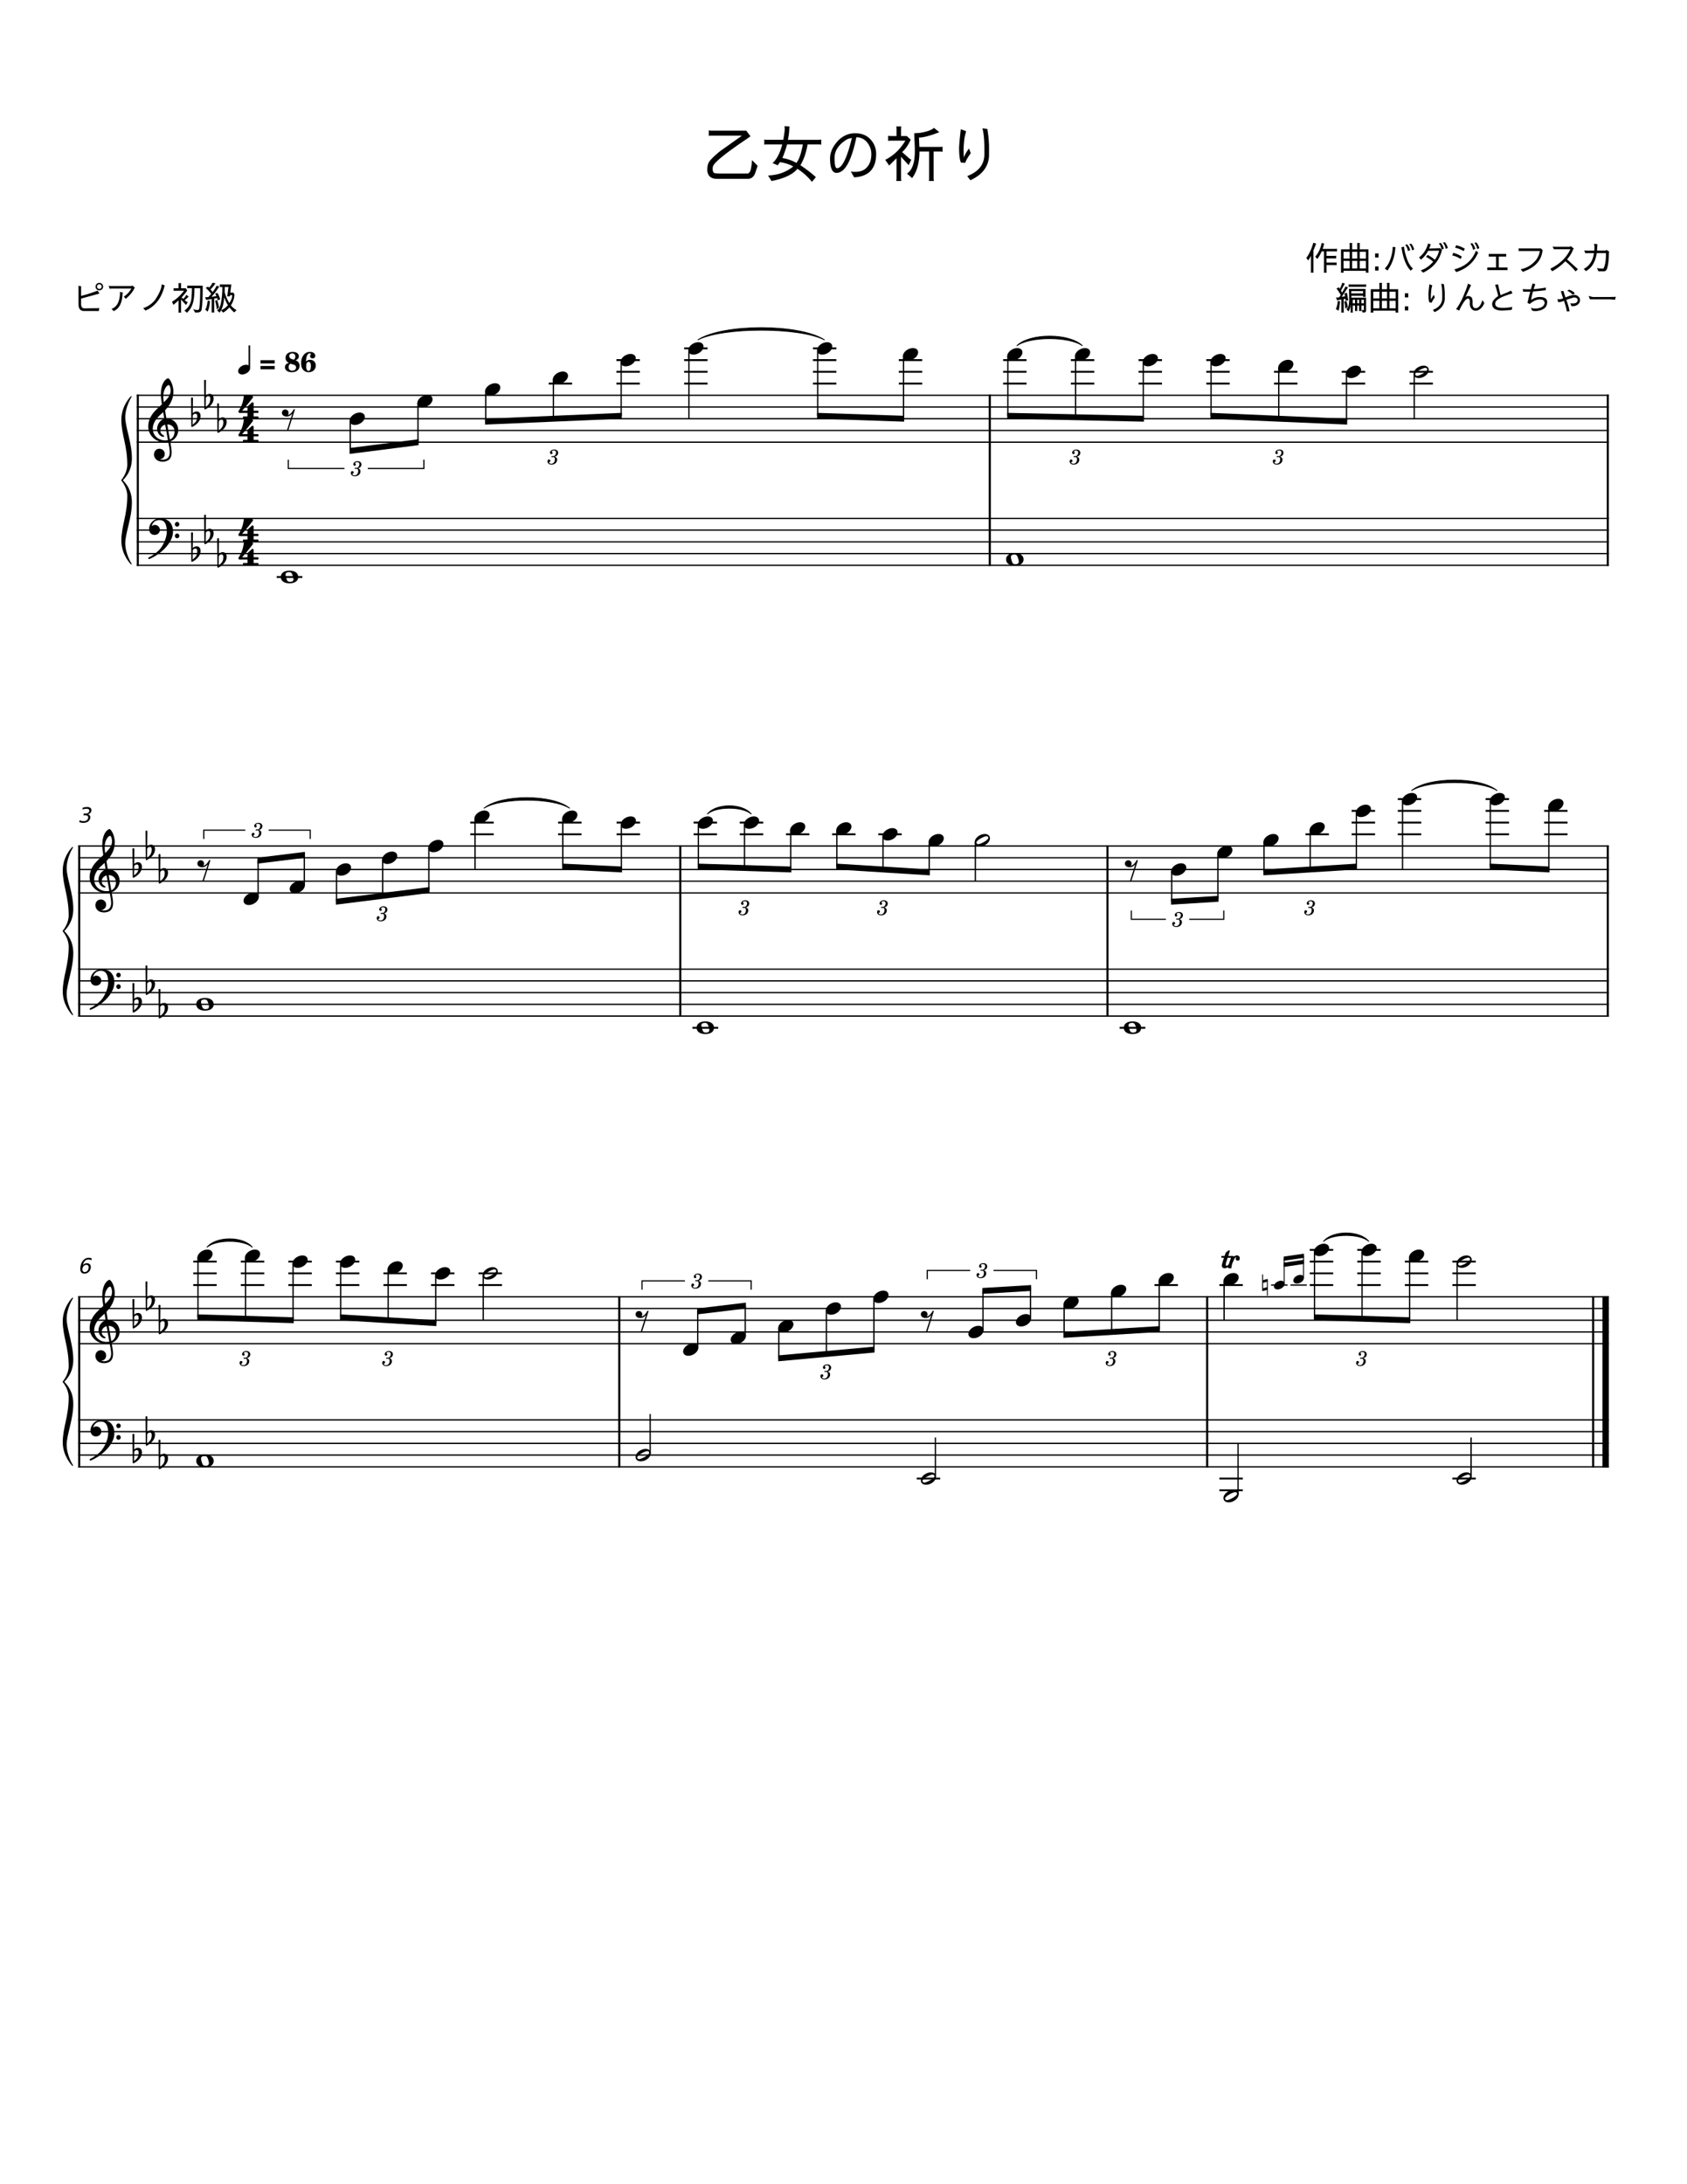 <svg width="3060" height="3960" xmlns="http://www.w3.org/2000/svg" version="1.2" baseProfile="tiny"><path fill="#fff" fill-rule="evenodd" d="M0 0h3060v3960H0V0"/><path class="StaffLines" fill="none" stroke="#000" stroke-width="2.34" stroke-linejoin="bevel" d="M248.032 716.639H2918.27M248.032 737.899H2918.27M248.032 759.159H2918.27M248.032 780.418H2918.27M248.032 801.678H2918.27M248.032 939.867H2918.27M248.032 961.127H2918.27M248.032 982.387H2918.27M248.032 1003.65H2918.27M248.032 1024.91H2918.27M141.732 1533.87H2918.27M141.732 1555.13H2918.27M141.732 1576.39H2918.27M141.732 1597.65H2918.27M141.732 1618.91H2918.27M141.732 1757.1H2918.27M141.732 1778.36H2918.27M141.732 1799.62H2918.27M141.732 1820.88H2918.27M141.732 1842.14H2918.27M141.732 2351.1H2918.27M141.732 2372.36H2918.27M141.732 2393.62H2918.27M141.732 2414.88H2918.27M141.732 2436.14H2918.27M141.732 2574.33H2918.27M141.732 2595.59H2918.27M141.732 2616.85H2918.27M141.732 2638.11H2918.27M141.732 2659.37H2918.27"/><path class="Text" d="M2389.4 469.582c3.05-3.916 5.69-8.515 7.93-13.796h4.2v36.234c0 .875-.08 1.677-.25 2.406h5.11c-.21-.802-.31-1.666-.31-2.594v-11.265h14.82c1.68 0 2.86.099 3.54.297v-5.157c-.4.198-1.6.297-3.6.297h-14.76v-7.562h14.17c1.68 0 2.81.099 3.4.297v-5.157c-.79.198-1.99.297-3.59.297h-13.98v-8.093h16.2c1.28 0 2.24.099 2.87.296v-5.156c-.95.198-1.95.297-3 .297h-23.09a94.598 94.598 0 001.92-6.234c.56-2.084.88-3.167.96-3.25l-4.5-1.375c-2.24 10.593-6.18 18.89-11.82 24.89l3.78 4.328m-7.26-29.453c-3.07 11.157-7.29 20.355-12.66 27.594l3.49 4.5c1.56-2.239 3.18-5.021 4.86-8.344v27.657c0 .802-.1 1.744-.3 2.828h5.16c-.2-.407-.3-1.349-.3-2.828v-37.5c1.59-3.719 3.23-7.839 4.92-12.36l-5.17-1.547m54.83 16.438h11.09v12.109h-11.09v-12.109m24.95 0v12.109h-9.36v-12.109h9.36m15.67 0v12.109h-11.17v-12.109h11.17m-25.03 30.109v-13.672h9.36v13.672h-9.36m-15.59-13.672h11.09v13.672h-11.09v-13.672m29.45 13.672v-13.672h11.17v13.672h-11.17m0-43.922c0-.677.1-1.416.31-2.218h-5.11c.2.843.3 1.744.3 2.703v8.828h-9.36v-9.313c0-.677.1-1.416.31-2.218h-5.11c.2.843.3 1.744.3 2.703v8.828h-15.66v39.297c0 1.521-.12 2.521-.36 3h5.22c-.19-.407-.29-1.526-.29-3.36h40.62c0 1.24-.1 2.36-.31 3.36h5.17c-.21-.927-.31-1.927-.31-3v-39.297h-15.72v-9.313M2494.26 483.082h6.19v7.438h-6.19v-7.438m0-23.593h6.19v7.453h-6.19v-7.453M2548.83 444.02c2.64 3.156 4.3 6.854 4.98 11.094l4.02-1.5c-.64-3.594-2.48-7.13-5.52-10.61l-3.48 1.016m10.92-2.281l-3.6 1.015c2.72 2.844 4.41 6.526 5.05 11.047l3.95-1.437c-.76-3.604-2.56-7.146-5.4-10.625m-12.83 5.578l-5.17.844c.28.885.52 1.864.72 2.937 2.88 17.281 7.78 29.88 14.7 37.797.96 1.125 1.44 1.786 1.44 1.984l4.45-4.078h-.06c-.85-.521-1.55-1.099-2.11-1.734-3.16-3.646-5.57-7.526-7.25-11.641-3.13-7.687-5.15-14.51-6.06-20.469l-.66-3.531v-2.109m-20.83.312c0 1.594-.08 3.433-.23 5.516-.89 7.281-2.63 13.979-5.22 20.094-1.56 4.521-4.51 9.083-8.83 13.687l5.05 3.656c0-.197.48-1.057 1.43-2.578 7.05-10.166 11.21-22.349 12.49-36.547.16-2.041.35-3.182.59-3.421l-5.28-.407m83.75-6.25c2.64 3.167 4.29 6.87 4.97 11.11l4.03-1.5c-.64-3.604-2.49-7.146-5.53-10.625l-3.47 1.015m10.92-2.281l-3.61 1.031c2.72 2.834 4.41 6.511 5.05 11.032l3.95-1.438c-.76-3.604-2.55-7.146-5.39-10.625m-39.48 55.266c18.48-8.761 29.88-22.443 34.2-41.047l-3.12-3.422-20.35.844c.65-.802 1.39-2.542 2.22-5.219.09-.323.41-1.182.97-2.578l-4.86-1.438c-2.72 10.48-8.18 18.896-16.37 25.25l3.59 3.969c5.68-4.802 9.94-10.125 12.78-15.969l19.92-.297c-1.36 6.125-3.92 11.605-7.68 16.438-2.76-2.521-7.05-5.438-12.85-8.75l-3.17 3.594c5.56 2.802 9.92 5.76 13.08 8.875-7.24 8-14.74 13.161-22.5 15.484l4.14 4.266m85.66-52.563c2.64 3.156 4.3 6.854 4.98 11.094l4.02-1.5c-.64-3.594-2.48-7.13-5.52-10.609l-3.48 1.015m10.92-2.281l-3.6 1.016c2.72 2.843 4.4 6.526 5.03 11.046l3.97-1.437c-.76-3.604-2.56-7.146-5.4-10.625m-20.82 11.516c-4.52-2.719-8.97-4.636-13.37-5.75-1.41-.365-2.17-.625-2.28-.782l-2.05 4.672c4.65.802 9.81 2.823 15.49 6.063l2.21-4.203m-21.06 7.453l-1.86 4.609c5.44 1.125 10.56 3.307 15.36 6.547l2.05-4.391c-5.17-3.395-10.35-5.651-15.55-6.765m45.24-.672l.06-.063-4.14-3.047c-6.88 17.636-19.9 28.834-39.06 33.594l3.18 5.031c19.16-6.031 32.48-17.869 39.96-35.515m37.31 27.187v-19.797h13.56v-4.812h-31.75v4.812h13.33v19.797h-15.91v4.797h36.66v-4.797h-15.89m49.12 5.703c18.68-7.604 28.8-20.067 30.36-37.39l-3.06-2.875h-37.26c-1.12 0-2.16-.099-3.11-.297v5.219c.95-.167 1.99-.25 3.11-.25h35.34c-1.4 10.562-7.5 19.406-18.3 26.531a45.87 45.87 0 01-16.26 6.469l3.78 4.922c0-.073 1.8-.849 5.4-2.329m48.47-43.625l2.64 5.094c.76-.198 2.1-.297 4.02-.297h25.67c-7 15.125-19.13 26.886-36.41 35.282l3.3 4.671c8.72-4.677 16.68-10.713 23.88-18.109 4.39 3.438 8.53 7.198 12.42 11.281 3.83 4.115 5.89 6.495 6.17 7.141l4.44-4.203c-.6-.365-1.35-.964-2.27-1.797l-17.53-15.844c5.84-7.041 9.53-13.203 11.05-18.484.48-.313.98-.63 1.5-.953l-6.13-4.797-.95 1.312h-26.11c-3.63-.041-5.53-.14-5.69-.297m83.25 44.704h10.69c1.37 0 2.8-1.021 4.31-3.063 2.57-6.562 3.89-16.963 3.97-31.203.28-.323.58-.661.89-1.016l-5.69-3.609-.96 1.453h-15.79l.25-4.5c.24-4.208.46-6.552.66-7.031l-6.19-.891.43 3.469c.12 1 .18 2.302.18 3.906 0 1.636-.08 3.354-.25 5.156h-13.73c-1.16 0-2.68-.218-4.56-.656l2.11 5.516c.91-.24 1.83-.36 2.75-.36h12.78c-1.96 13.719-8.12 23.219-18.47 28.5l3.95 4.204c0-.084.8-.646 2.41-1.688 9.24-6.031 14.96-16.406 17.15-31.125h16.32l.42.469v1.39c0 11.792-1.52 20.532-4.56 26.219-5.96 0-9.9-.344-11.82-1.031l2.75 5.891M2469.69 561.742l1.96 4.797 2.54-.063c2.47-.041 3.71-1.26 3.71-3.656v-23.219h-26.64c0-1.239-.02-2.359-.06-3.359h21.3l-.24 1.984h4.86c-.15-.76-.23-1.62-.23-2.578v-11.891h-30.06c.07 2.365.13 3.844.17 4.438l.29 13.984c0 3.719-.37 7.62-1.12 11.703-.52 2.719-1.82 4.917-3.91 6.594l3.6 4.141c.36-.396.72-.953 1.08-1.672 1.52-3 2.52-6.599 3-10.797v11.875c0 1-.08 1.88-.24 2.641h4.2c-.15-.844-.23-1.724-.23-2.641v-10.078h4.19v7.562l-.24 2.329h4.5c-.15-.875-.23-1.813-.23-2.813v-7.078h3.4v7.078c0 1.115-.07 2.052-.23 2.813h4.56c-.15-.875-.23-1.813-.23-2.813v-7.078h4.5v7.437c0 .594-.52.891-1.56.891-1.05 0-1.93-.177-2.64-.531m8.28-41.453v-4.813c-.89.209-1.77.313-2.64.313h-26.35c-1.08 0-1.98-.104-2.7-.313v4.75c.84-.166 1.74-.25 2.7-.25h27.24c.76 0 1.34.104 1.75.313m-39.61 26.812c1.08 3.636 1.66 7.813 1.75 12.531l4.61-2.875c-.27-2.833-1.17-6.651-2.69-11.453l-3.67 1.797m-11.82-1.5c-.52 6.115-1.68 11.094-3.48 14.938l5.05 2.64c1.04-3.843 1.9-9.463 2.58-16.859l-4.15-.719m19.02-1.203l-2.09-11.75-.25-1.75-4.91 1.328c.55 1.156 1.07 2.834 1.55 5.031l-6.24.969 9.78-14.578c.96-1.448 1.56-2.292 1.8-2.531l-4.73-1.797c-.44 1.125-.88 2.083-1.33 2.875l-4.8 8.406-1.98-3.781 4.92-8.813c1.28-2.322 2.06-3.625 2.34-3.906l-5.04-1.375c-.32 1.521-.57 2.5-.77 2.938l-3.48 8.093c-.85-1.312-1.29-2.291-1.33-2.937l-4.97 2.219c1.03 1.041 1.69 1.802 1.97 2.281 3 4.365 4.98 7.547 5.94 9.547-1.2 2.073-2.34 3.489-3.41 4.25-.48.198-1.3.297-2.47.297h-2.7l2.17 5.343c.96-.354 1.9-.635 2.81-.843l4.63-.891v21.359c0 .803-.09 1.563-.25 2.282h4.86c-.16-.761-.24-1.584-.24-2.469v-21.891l3.3-.609c0 2-.02 3.083-.06 3.25l4.98-.547m8.11 5.469v-6.313h4.19v6.313h-4.19m11.62-6.313v6.313h-3.4v-6.313h3.4m4.1 0h4.5v6.313h-4.5v-6.313m-18.31-11.578c-.04-.521-.05-1.916-.05-4.187h21.47v4.187h-21.42m39.89-3.109h11.09v12.109h-11.09v-12.109m24.95 0v12.109h-9.36v-12.109h9.36m15.67 0v12.109h-11.17v-12.109h11.17m-25.03 30.109v-13.672h9.36v13.672h-9.36m-15.59-13.672h11.09v13.672h-11.09v-13.672m29.45 13.672v-13.672h11.17v13.672h-11.17m0-43.922c0-.677.1-1.416.31-2.218h-5.11c.2.843.3 1.744.3 2.703v8.828h-9.36v-9.313c0-.677.1-1.416.31-2.218h-5.11c.2.843.3 1.744.3 2.703v8.828h-15.66v39.297c0 1.521-.12 2.521-.36 3h5.22c-.19-.407-.29-1.526-.29-3.36h40.62c0 1.24-.1 2.36-.31 3.36h5.17c-.21-.927-.31-1.927-.31-3v-39.297h-15.72v-9.313M2548.26 555.382h6.19v7.438h-6.19v-7.438m0-23.593h6.19v7.453h-6.19v-7.453M2600.78 534.507c-2.72 3.678-4.4 6.657-5.05 8.938-.2-2.042-.29-4.505-.29-7.391 0-2.916.28-6.755.84-11.515.04-.521.6-2.901 1.69-7.141l-5.28-1.969-1.15 10.485c-.36 4.76-.54 7.161-.54 7.203 0 7.802.62 12.901 1.86 15.297l4.26.312c.68-2.406 2.5-5.588 5.46-9.547l-1.8-4.672m18.17-19.328l-4.86-.656c1.28 5.042 1.92 11.641 1.92 19.797v6.484c-.24 9.719-5.89 16.719-16.97 21l3.11 4.078c11.33-5.125 17.47-12.807 18.43-23.046.04-.438.06-3.417.06-8.938 0-5.562-.56-11.802-1.69-18.719m52.19 32.282a41.094 41.094 0 00-.3-3.719c-.56-4.563-3.22-6.901-7.98-7.016-1.92 0-3.54.818-4.86 2.453l6.9-14.937c1.72-3.719 2.88-6.156 3.49-7.313l-5.89-2.703c-.04 1.115-.7 3.495-1.97 7.141-1.28 3.635-2.44 6.531-3.49 8.687-3.08 8.521-6.66 16.084-10.73 22.688-1.65 2.917-3.41 5.474-5.28 7.672l5.81 2.703c1.2-2.875 2.82-6.136 4.86-9.781 4.52-8 8.18-12 10.99-12 2.32 0 3.48 1.781 3.48 5.343v.36l-.06 4.078c-.04 4.323 1.53 7.765 4.73 10.328 1.52 1.24 3.56 1.859 6.13 1.859 2.59 0 5.39-1.203 8.39-3.609 2.96-2.438 5.3-5.917 7.03-10.438l-3.61-5.093c-2.8 9.718-6.86 14.578-12.17 14.578-3.61 0-5.47-2.74-5.58-8.219l.11-3.062m72.34-15.485l-2.58-5.156c-3.95 2.042-7.43 3.641-10.43 4.797a173.978 173.978 0 00-8.64 3.547c-2.92-11.761-4.38-18.282-4.38-19.563l-5.58.719.6 1.797c1.84 5.521 3.52 11.745 5.04 18.672-7.28 4.989-10.92 9.729-10.92 14.218 0 8 6.18 12 18.53 12 .85 0 6.47-.364 16.86-1.093l1.21-5.516c-5.36 1.156-11.24 1.734-17.65 1.734-6.39 0-10.39-1.135-12-3.406-.95-.927-1.43-2.349-1.43-4.265v-.188c0-6.354 10.46-12.453 31.37-18.297m19.25-3.234c1.88.083 3.9.125 6.06.125 2.16 0 4.48-.042 6.96-.125-2.07 7.635-3.79 14.437-5.16 20.406l4.2 2.031c6.29-5.52 12.34-8.281 18.18-8.281h.06c5.8 0 8.7 2.203 8.7 6.609-.88 5.438-5.52 8.714-13.92 9.829-.92.083-1.84.125-2.77.125-2.63 0-5.35-.48-8.15-1.438l2.28 5.219c2.28.521 4.08.781 5.41.781 1.28 0 2.24-.042 2.87-.125 12.64-1.562 18.95-6.979 18.95-16.25 0-6.125-4.63-9.187-13.9-9.187-4.69 0-9.77 1.76-15.25 5.281.6-4.281 1.74-9.38 3.42-15.297 6.92-.406 14.61-1.188 23.09-2.344l.13-4.672c-7.88 1.396-15.21 2.313-22.02 2.75.88-2.833 1.86-5.854 2.94-9.062l-5.03-1.016c-1 3.604-1.96 7.063-2.89 10.375-1.52.042-3.56.063-6.11.063-2.52 0-5.42-.162-8.7-.485l.65 4.688m62.21 13.5l1.32 5.406 2.22.047c1.6 0 4.41-.797 8.46-2.391 3.12 9.761 4.78 16.219 4.98 19.375l4.86-.234c-.24-4.24-2.12-11.203-5.64-20.891l5.15-1.672c5.24-1.718 7.98-2.578 8.22-2.578 4.72.042 7.08 1.521 7.08 4.438 0 4.281-2.91 6.422-8.75 6.422h-1.5c-.76 0-1.78-.12-3.06-.36l2.16 5.157c.47.083 1.28.125 2.4.125 3.79 0 6.93-1.063 9.41-3.188 2.49-2.083 3.73-4.745 3.73-7.984-.04-2.438-1.06-4.573-3.06-6.407-2.04-1.885-4.6-2.828-7.69-2.828-3.11 0-8.31 1.521-15.59 4.563-2.41-6.958-3.61-10.88-3.61-11.766l-4.67.36c.2 1.718 1.53 6.099 4.01 13.14-2.96 1.084-5.25 1.625-6.89 1.625-1.64 0-2.83-.12-3.54-.359m26.82-8.156l4.68-1.438c-.44-1.208-.88-2.031-1.32-2.469-2.21-2.041-5.25-3.718-9.12-5.031l-3.42 2.156c1.63.355 3.53 1.355 5.7 3 2.11 1.594 3.28 2.855 3.48 3.782m32.27 8.64h36.11l9.3.719 1.5-5.281-10.8.297h-31.08l-7.62-1.86 2.59 6.125M175.967 519.679c0-1.198.422-2.198 1.265-3 .802-.833 1.782-1.25 2.938-1.25 1.156 0 2.156.417 3 1.25.802.802 1.203 1.802 1.203 3 0 1.167-.401 2.146-1.203 2.938-.844.76-1.844 1.14-3 1.14s-2.136-.38-2.938-1.14c-.843-.792-1.265-1.771-1.265-2.938m4.203 6.782c1.917 0 3.536-.662 4.859-1.985 1.365-1.312 2.047-2.89 2.047-4.734 0-1.875-.682-3.495-2.047-4.86-1.323-1.364-2.942-2.046-4.859-2.046-1.875 0-3.495.682-4.86 2.046-1.322 1.323-1.984 2.922-1.984 4.797 0 1.844.662 3.443 1.984 4.797 1.365 1.323 2.985 1.985 4.86 1.985m-1.203 37.796l1.078-5.812c-.875.198-1.833.297-2.875.297l-24.235.359c-3.885 0-5.828-2.781-5.828-8.344v-9.421l33.25-9.11-3.359-5.344c-.323.24-2.203.959-5.641 2.157-7.729 2.885-15.812 5.364-24.25 7.437v-15.531c0-.563.084-1.182.25-1.859l-5.218-1.032c.198.25.296 1.552.296 3.907v29.453c-.041 8.323 3.36 12.484 10.204 12.484h23.328c1.843.083 2.843.203 3 .359m21.468-45.656a149.301 149.301 0 01-3.296-.422l1.625 5.219c1.958-.156 3.234-.234 3.828-.234l35.703-.063c-3.719 6.438-8.261 11.297-13.625 14.578l3.359 4.141c7.802-6.604 13.084-13.104 15.844-19.5.281-.323.562-.62.844-.891l-4.985-3.968-1.015 1.14h-38.282m22.438 11.641l-5.516-.953c.157 1.239.235 2.218.235 2.937v1.375c-1.073 14.521-6.172 23.302-15.297 26.344l3.906 4.141c10-4.521 15.318-14.683 15.953-30.485.198-1.521.438-2.64.719-3.359m70.484-14.813c-.354 7.438-4.375 16.875-12.062 28.313-5.917 7.198-13.115 12.177-21.594 14.937l4.203 4.375 5.094-2.39c15.042-8.438 24.943-22.839 29.703-43.203l-5.344-2.032M339.607 517.648v5.094a11.685 11.685 0 012.703-.297h5.813c0 5.281-.281 11.182-.844 17.703-.791 9.833-5.052 17.49-12.781 22.969l4.812 3.969 1.86-2.344c7.073-6.719 10.833-17.88 11.281-33.485.156-5.677.234-8.614.234-8.812h10.438v2.094c0 16-.542 27.38-1.625 34.14-.313 1.677-.792 2.657-1.438 2.938-.635.281-1.354.422-2.156.422-2.521 0-5.021-.599-7.5-1.797l3.485 6.359c2.354 0 4.073-.041 5.156-.125 3.875-.281 6.114-2.14 6.719-5.578.635-3.958 1.114-9.599 1.437-16.922.323-7.312.484-14.328.484-21.047v-4.984H342.31c-1.166 0-2.067-.099-2.703-.297m2.703 19.859l-4.562-2.953c-1.083 2.927-2.964 5.349-5.641 7.266l-2.64-2.578 4.265-4.86c1.834-2.083 3.792-4.625 5.875-7.625l-2.578-4.14h-8.64v-7.141c0-.916.099-1.614.296-2.094h-5.156c.198.636.297 1.355.297 2.157v7.078h-5.578c-1.24 0-2.302-.099-3.188-.297h-.062v5.156c.406-.198 2.349-.297 5.828-.297h12.953c-6.916 8.959-14.213 15.578-21.89 19.86l2.75 5.703 9.187-8.094v19.859c0 .792-.099 1.532-.297 2.219h5.156c-.197-.406-.296-1.307-.296-2.703v-21l9.062 10.016 3.047-5.157c-1.073-.364-2.911-1.583-5.516-3.656 1.959-1.448 4.401-3.687 7.328-6.719m51.344 6.532l-3.422 1.265c1.834 6.521 2.792 11.839 2.875 15.953l4.328-4.203c-.208-.635-.651-2.453-1.328-5.453-.718-3-1.536-5.521-2.453-7.562m-16.859.718c-1.042 8.719-2.563 14.178-4.563 16.375l4.375 3.907c2.282-4.875 3.724-11.297 4.328-19.266l-4.14-1.016m15.719-8.093c-1.844.521-4.823 1.021-8.938 1.5a105.74 105.74 0 0012.656-16.5c.719-1.157 1.297-1.959 1.735-2.407l-5.344-1.203c0 .605-.719 2.089-2.156 4.453a63.386 63.386 0 01-4.797 6.954l-3.781-4.86c2.604-2.521 4.703-4.901 6.296-7.14 1.646-2.24 2.547-3.5 2.704-3.782l-5.454-1.14c-.802 2.239-2.843 5.281-6.125 9.125-1.041-1.042-1.562-1.745-1.562-2.11l-4.797 2.469c.563.281 1.203.781 1.922 1.5 4.562 4.563 7.281 7.662 8.156 9.297-2.802 3.396-4.541 5.354-5.219 5.875-1.802.083-3.062.125-3.781.125l-1.984-.125 1.922 5.109h.062c.438-.239 1.677-.458 3.719-.656 2.083-.25 4.146-.552 6.187-.906v22.015c0 .886-.104 1.625-.312 2.219h5.172a10.862 10.862 0 01-.313-2.64v-22.438l5.344-1.016c.646 2.48.906 3.902.781 4.266l4.86-1.875c-1.438-5.114-3.198-9.01-5.282-11.687l-4.078 1.312c.719.677 1.521 2.099 2.407 4.266m32.812-2.641l-1.984-3.484h-5.578l1.859-14.75h-18.297c-1.042 0-1.901-.104-2.578-.313v5.11c.677-.167 2.219-.25 4.625-.25 0 8.802-.682 17.526-2.047 26.171-1.323 8.594-3.859 13.954-7.609 16.079l4.609 4.14c.677-.844 1.557-2.224 2.641-4.14l3.656 4.14c3.521-1.687 7.323-4.849 11.406-9.484 4.24 4.958 7.177 8 8.813 9.125l4.328-4.141c-3.802-1.844-7.261-4.745-10.375-8.703 3.958-6.083 6.135-12.583 6.531-19.5m-17.641-11.703c0-.958.021-1.62.063-1.984h6.719l-1.922 14.406c-.354 1.719-.573 2.62-.656 2.703h5.343c-.083-.083-.125-.344-.125-.781 0-.438.021-.959.063-1.563h4.015c0 4.604-1.739 9.386-5.218 14.344-4.115-6.76-6.896-13.38-8.344-19.859.083-1.323.125-2.704.125-4.141l-.063-3.125m-6.593 40.078c2.718-4.844 4.656-12.703 5.812-23.578 2 6.479 4.219 11.219 6.656 14.219-3.312 4.239-7.468 7.359-12.468 9.359M1305.45 274.614c-12.98 10.781-19.91 18.187-20.8 22.218-1.16 2.573-1.75 6.61-1.75 12.11.95 10.187 6.74 15.281 17.38 15.281h56.31c7.04 0 11.81-4.547 14.31-13.641l3.3-10-10.12-10.343c-.3 5.281-.96 10.521-1.99 15.718-1.02 5.209-3 8.073-5.94 8.594H1306c-4.11 0-7.34-.224-9.69-.672-2.42-.51-3.62-3.224-3.62-8.14 0-1.021.14-2.229.43-3.625 1.4-6.823 21.46-23.287 60.17-49.391l8.04-5.609-7.71-10.235h-62.47c-2.79 0-4.62-.218-5.5-.656v10.234c1.61-.364 3.44-.546 5.5-.546h54.68l-40.38 28.703m115.27-21.125h-29.49c-1.98 0-3.63-.183-4.95-.547v9.359c1.54-.302 3.19-.453 4.95-.453h27.72c-4.32 16.208-10.22 27.469-17.7 33.781l9.67 4.172c-.07-.291 1.21-2.234 3.86-5.828 9.24 1.396 17.26 4 24.08 7.813-12.62 10.27-27.87 15.734-45.75 16.39l6.37 10.016c22.73-4.406 38.39-11.776 46.97-22.11 10.2 6.521 18.96 14.402 26.3 23.641l7.14-8.469c-7.41-6.968-16.76-14.192-28.05-21.672 6.23-10.416 10.56-22.994 12.99-37.734h20.23c2.13 0 3.67.188 4.63.563v-9.469c-1.55.364-3.2.547-4.96.547h-55.54c1.39-7.115 2.16-12.724 2.31-16.828.14-4.105.4-6.521.76-7.25l-9.34-.672c.29 1.104.44 3.047.44 5.828 0 2.864-.88 9.172-2.64 18.922m23.86 41.922c-6.82-4.115-15.29-7.089-25.41-8.922 3.67-8.865 6.49-17.078 8.47-24.641h28.61c-.52 3.521-1.74 8.839-3.64 15.953-1.91 7.042-4.59 12.912-8.03 17.61M1549.29 321.473c.59 0 1.43-.036 2.52-.109 24.87-2.271 37.33-16.349 37.41-42.235 0-9.458-2.97-17.744-8.91-24.859-7.11-8.438-16.61-12.656-28.5-12.656h-1.2c-5.36 0-10.34.953-14.96 2.859-6.6 2.719-12.21 6.75-16.84 12.094-8.72 9.906-13.11 20.068-13.19 30.484 0 17.594 3.92 26.391 11.77 26.391 15.1-.146 27.09-21.667 35.97-64.563 10.12.146 17.82 5.021 23.09 14.625 2.72 4.844 4.08 10.162 4.08 15.953 0 12.323-4.04 21.49-12.11 27.5-4.47 3.084-10.22 4.625-17.27 4.625h-2.75c-1.46 0-3.19-.26-5.17-.781l6.06 10.672m-15.62-67.094c2.64-2.052 6.48-3.448 11.55-4.187-8.88 36.521-17.86 54.781-26.96 54.781-3 0-4.5-6.234-4.5-18.703 0-12.385 6.64-23.016 19.91-31.891M1653 289.582c-1.62-.885-3.04-1.843-4.28-2.875l-12.33-11c6.08-5.416 11.25-12.932 15.51-22.546l-7.04-6.485h-10.46v-13.422c0-1.541.19-2.859.57-3.953h-9.36c.36 1.24.54 2.558.54 3.953v13.422h-10c-2.12 0-3.84-.182-5.17-.547v9.344c1.18-.292 3.09-.437 5.72-.437h25.52c-9.32 15.614-21.49 27.203-36.52 34.765l7.16 10.328 13.29-13.187v37.172c0 1.25-.18 2.573-.54 3.968h9.36c-.38-1.468-.57-3.083-.57-4.843v-38.938l13.75 15.063 4.85-9.782m32.23-14.859v49.281c0 1.761-.18 3.12-.54 4.078h9.34a22.595 22.595 0 01-.55-5.062v-48.297h11.66c1.54 0 3.05.182 4.51.547v-9.344c-1.54.292-3.52.438-5.93.438h-36.08l-.78-16.938c8.29-.073 20.61-3.338 36.97-9.797l-9.8-7.812c-4.4 4.114-12.97 7.161-25.74 9.14l-10.01.657c.07 3.156.25 7.885.55 14.187.37 6.24.56 12.365.56 18.375 0 20.896-4.77 34.427-14.31 40.594l9.46 8.141 3.19-4.844c6.68-11.365 10.02-25.813 10.02-43.344h17.48M1757.59 269.223c-4.98 6.75-8.06 12.214-9.23 16.391-.37-3.74-.55-8.25-.55-13.532 0-5.354.51-12.395 1.53-21.125.07-.947 1.1-5.307 3.08-13.078l-9.67-3.64-2.1 19.25c-.65 8.729-.98 13.13-.98 13.203 0 14.302 1.14 23.651 3.41 28.047l7.81.562c1.24-4.406 4.57-10.239 10-17.5l-3.3-8.578m33.33-35.422l-8.91-1.203c2.35 9.24 3.52 21.339 3.52 36.297v11.875c-.44 17.823-10.81 30.656-31.13 38.5l5.72 7.484c20.76-9.385 32.02-23.463 33.77-42.234.08-.813.12-6.276.12-16.391 0-10.198-1.03-21.64-3.09-34.328"/><path class="MeasureNumber" d="M156.529 2293.24c-1.677 0-3.13.57-4.359 1.72s-2.057 2.73-2.485 4.73c-.416 1.99-.257 3.56.477 4.72.734 1.15 1.945 1.73 3.633 1.73 1.677 0 3.13-.58 4.359-1.73 1.229-1.16 2.058-2.73 2.485-4.72.427-2 .27-3.58-.469-4.73-.74-1.15-1.953-1.72-3.641-1.72m9.938-11.75l-.719 3.42c-.844-.45-1.721-.79-2.633-1.03-.911-.23-1.836-.35-2.773-.35-2.469 0-4.534.84-6.196 2.5-1.661 1.67-2.945 4.2-3.851 7.58.958-1.08 2.049-1.91 3.273-2.48a8.812 8.812 0 013.821-.86c2.781 0 4.799.84 6.054 2.53 1.256 1.69 1.576 3.98.961 6.89-.604 2.84-1.929 5.12-3.976 6.84-2.047 1.72-4.472 2.58-7.274 2.58-3.198 0-5.383-1.23-6.554-3.68-1.172-2.45-1.263-6.01-.274-10.68.927-4.37 2.706-7.86 5.336-10.47 2.63-2.6 5.701-3.9 9.211-3.9.937 0 1.865.09 2.781.28.917.19 1.854.46 2.813.83M159.326 1476.41c1.708.39 2.938 1.19 3.688 2.4s.937 2.71.562 4.49c-.583 2.73-1.974 4.84-4.172 6.34-2.198 1.49-5.026 2.24-8.484 2.24-1.167 0-2.341-.11-3.524-.34a22.72 22.72 0 01-3.586-1.02l.766-3.62c.906.6 1.945 1.06 3.117 1.37 1.172.31 2.435.47 3.789.47 2.344 0 4.23-.47 5.657-1.4 1.427-.93 2.328-2.28 2.703-4.04.354-1.63.057-2.91-.891-3.83-.948-.93-2.443-1.39-4.484-1.39h-3.235l.657-3.07h3.375c1.843 0 3.333-.37 4.468-1.11 1.136-.74 1.849-1.81 2.141-3.19.302-1.42.031-2.51-.813-3.27-.843-.76-2.208-1.14-4.093-1.14-1.032 0-2.157.11-3.375.34-1.219.22-2.584.57-4.094 1.04l.703-3.35c1.511-.39 2.909-.69 4.195-.89 1.287-.19 2.477-.29 3.571-.29 2.843 0 4.958.64 6.343 1.93 1.386 1.3 1.844 3.05 1.375 5.25-.322 1.54-1.036 2.83-2.14 3.89-1.104 1.05-2.511 1.79-4.219 2.19"/><path class="TieSegment" stroke="#000" stroke-width="1.49" stroke-linecap="round" stroke-linejoin="round" fill-rule="evenodd" d="M375.581 2261.17c16.398-20.07 65.59-20.07 81.987 0-16.397-14.24-65.589-14.24-81.987 0M1265.99 616.083c45.87-29.308 183.48-29.308 229.35 0-45.87-23.355-183.48-23.355-229.35 0M1844.56 626.713c23.72-23.001 94.88-23.001 118.6 0-23.72-17.049-94.88-17.049-118.6 0M2400.78 2250.54c16.39-20.07 65.59-20.07 81.98 0-16.39-14.24-65.59-14.24-81.98 0M878.061 1465.2c30.999-25.35 123.999-25.35 154.989 0-30.99-19.39-123.99-19.39-154.989 0M1283.14 1475.83c15.9-19.8 63.6-19.8 79.49 0-15.89-14.07-63.59-14.07-79.49 0M2560.47 1433.31c31-25.35 124-25.35 155 0-31-19.39-124-19.39-155 0"/><path class="BarLine" fill="none" stroke="#000" stroke-width="3.83" stroke-linejoin="bevel" d="M2189.64 2349.93v224.4M2916.35 715.47v224.397M1123.3 2349.93v224.4M143.646 1532.7v224.4M143.646 2349.93v224.4M1233.94 1532.7v224.4M1795.36 715.47v224.397M249.945 715.47v224.397M2916.35 1532.7v224.4M2008.8 1532.7v224.4M2889.78 2349.93v224.4"/><path class="BarLine" fill="none" stroke="#000" stroke-width="11.69" stroke-linejoin="bevel" d="M2912.42 2349.93v224.4"/><path class="BarLine" fill="none" stroke="#000" stroke-width="3.83" stroke-linejoin="bevel" d="M1795.36 938.698v87.382M2189.64 2573.16v87.38M1123.3 2573.16v87.38M2916.35 938.698v87.382M249.945 938.698v87.382M2889.78 2573.16v87.38"/><path class="BarLine" fill="none" stroke="#000" stroke-width="11.69" stroke-linejoin="bevel" d="M2912.42 2573.16v87.38"/><path class="BarLine" fill="none" stroke="#000" stroke-width="3.83" stroke-linejoin="bevel" d="M2008.8 1755.93v87.38M143.646 1755.93v87.38M143.646 2573.16v87.38M2916.35 1755.93v87.38M1233.94 1755.93v87.38"/><path class="Accidental" d="M2299.338 2318.948c-.112-.12-.298-.176-.53-.176l-.121.055h-.056l-7.506 2.084v-10.417h-1.665v29.466c0 .65.54.772 1.07.772l7.506-2.084v10.418h1.6v-29.467c0-.232-.112-.53-.298-.65m-8.213 16.667v-9.766l6.91-1.963v9.822l-6.91 1.907"/><path class="LedgerLine" fill="none" stroke="#000" stroke-width="3.4" stroke-linejoin="bevel" d="M1118.42 1512.61h42.52M853.017 1512.61h42.513M853.017 1491.35h42.513M350.537 2287.32h42.513M350.537 2308.58h42.513M1012.26 1512.61h42.51M1012.26 1491.35h42.51M350.537 2329.84h42.513M2461.97 2329.84h42.51M2461.97 2287.32h42.51M1118.42 1491.35h42.52M2461.97 2308.58h42.51M1258.1 1512.61h42.51M436.776 2329.84h42.513M436.776 2308.58h42.513M436.776 2287.32h42.513M523.016 2329.84h42.513M523.016 2308.58h42.513M523.016 2287.32h42.513M609.255 2329.84h42.513M609.255 2308.58h42.513M609.255 2287.32h42.513M695.494 2329.84h42.513M695.494 2308.58h42.513M781.733 2329.84h42.513M781.733 2308.58h42.513M867.972 2329.84h42.513M2800.84 1512.61h42.51M2367.94 1512.61h42.51M2451.68 1512.61h42.52M2451.68 1491.35h42.52M2451.68 1470.09h42.52M2535.43 1512.61h42.51M2535.43 1491.35h42.51M2634.45 2287.32h42.51M2535.43 1470.09h42.51M2535.43 1448.83h42.51M2694.67 1512.61h42.52M2694.67 1491.35h42.52M1593.08 1512.61h42.51M2694.67 1470.09h42.52M2694.67 1448.83h42.52M2461.97 2266.06h42.51M1509.34 1512.61h42.51M2800.84 1491.35h42.51M2800.84 1470.09h42.51M1425.59 1512.61h42.51M2634.45 2308.58h42.51M2634.45 2329.84h42.51M1341.84 1491.35h42.52M1341.84 1512.61h42.52M2548.21 2287.32h42.51M2548.21 2308.58h42.51M2548.21 2329.84h42.51M1258.1 1491.35h42.51M2375.73 2329.84h42.51M1240.95 652.859h42.51M1630.28 695.379h42.51M1630.28 652.859h42.51M2188.06 652.859h42.51M2188.06 674.119h42.51M2188.06 695.379h42.51M2211.75 2329.84h42.51M1240.95 631.6h42.51M2065.21 652.859h42.52M2065.21 674.119h42.52M2065.21 695.379h42.52M867.972 2308.58h42.513M1630.28 674.119h42.51M1942.36 652.859h42.52M1942.36 674.119h42.52M1942.36 695.379h42.52M1240.95 674.119h42.51M2094.04 2329.84h42.52M2375.73 2266.06h42.51M2375.73 2287.32h42.51M1240.95 695.379h42.51M1819.52 652.859h42.51M1819.52 674.119h42.51M1819.52 695.379h42.51M2310.91 674.119h42.51M2375.73 2308.58h42.51"/><path class="LedgerLine" fill="none" stroke="#000" stroke-width="2.38" stroke-linejoin="bevel" d="M2340.66 2329.84h29.76"/><path class="LedgerLine" fill="none" stroke="#000" stroke-width="3.4" stroke-linejoin="bevel" d="M1474.55 695.379h42.51M995.253 695.379h42.517M1474.55 674.119h42.51"/><path class="LedgerLine" fill="none" stroke="#000" stroke-width="2.38" stroke-linejoin="bevel" d="M2305.58 2329.84h29.76"/><path class="LedgerLine" fill="none" stroke="#000" stroke-width="3.4" stroke-linejoin="bevel" d="M1474.55 652.859h42.51M1118.1 695.379h42.51M1474.55 631.6h42.51M1118.1 674.119h42.51M1118.1 652.859h42.51M2556.61 674.119h42.51M2556.61 695.379h42.51M2310.91 695.379h42.51M2433.76 695.379h42.51M2433.76 674.119h42.51M1256.05 1863.4h46.6M501.818 1046.17h46.599M2211.75 2680.63h42.51M1662.85 2680.63h42.51M2211.75 2701.89h42.51M2634.45 2680.63h42.51M2030.91 1863.4h46.6"/><path class="Stem" fill="none" stroke="#000" stroke-width="2.34" stroke-linejoin="bevel" d="M2703.28 1452.4v118.73M2220.36 2322.78v70.84M2384.34 2269.63v118.71M2544.04 1452.4v123.99M1930.18 2365.3v54.82M2460.29 1473.66v97.49M2376.55 1505.55v70.84M1351.79 2422.11v-54.93M876.582 2312.15v81.47M2470.58 2269.63v121.33M790.343 2312.15v86.71"/><path class="Stem" fill="none" stroke="#000" stroke-width="1.64" stroke-linejoin="bevel" d="M2364.39 2316.83v-40.02"/><path class="Stem" fill="none" stroke="#000" stroke-width="2.34" stroke-linejoin="bevel" d="M704.104 2301.52v92.1"/><path class="Stem" fill="none" stroke="#000" stroke-width="1.64" stroke-linejoin="bevel" d="M2329.32 2327.46v-45.57"/><path class="Stem" fill="none" stroke="#000" stroke-width="2.34" stroke-linejoin="bevel" d="M617.865 2290.89v97.49M531.626 2290.89v102.69M2125.31 1579.96v54.82M445.387 2280.26v110.7M1265.56 2443.37v-65.84M2809.45 1463.03v113.3M1412.74 2407.82v54.79M1498.98 2375.93v78.81M359.147 2280.26v108.08M1585.22 2354.67v92.21M1782.99 2411.48v-71.08M2556.82 2280.26v113.32M1869.23 2390.22v-55M2016.41 2344.04v70.84M2643.06 2290.89v102.73M2102.65 2322.78v86.86M861.627 1484.29v92.1M1266.71 1494.92v76.19M1350.45 1494.92v78.81M2196.67 656.431v97.463M1127.04 1494.92v81.41M1434.2 1505.55v70.8M1126.71 656.431v97.463M1003.86 688.321v70.838M1517.95 1505.55v65.6M2319.52 667.061v92.098M2073.82 656.431v102.703M1020.87 1484.29v86.84M2442.37 677.691v86.732M635.319 762.73v54.744M1601.69 1516.18v60.21M1685.44 1526.81v54.82M1828.13 645.801v108.068M758.167 730.84v70.987M1638.89 645.801v113.318M2292.8 1526.81v54.82M468.187 1626.14v-65.84M551.933 1604.88v-54.92M2209.05 1548.07v81.54M610.387 1579.96v54.75M1483.16 635.171v118.712M777.88 1537.44v76.3M881.015 709.581v54.842M694.134 1558.7v65.52M1249.56 635.171v123.988M2565.22 677.691v81.468M1950.97 645.801v110.7M1769.19 1526.81v70.84M1179.32 2634.71v-71.01M1696.75 2677.23v-71.01M2245.65 2709.12v-92.27M2668.35 2677.23v-71.01"/><path class="Note" d="M893.524 2297.352c-8.252 0-18.111 6.896-18.111 14.802 0 3.654 2.63 7.734 9.527 7.734 8.836 0 18.11-7.229 18.11-14.71 0-5.022-4.251-7.826-9.526-7.826m-11.733 18.536c-2.804 0-3.402-2.285-3.402-3.056 0-4.172 14.284-11.48 18.284-11.48 2.046 0 3.401 1.196 3.401 3.056 0 4.252-14.377 11.48-18.283 11.48M1949.81 645.803c0 3.654 2.63 7.734 9.527 7.734 8.836 0 18.11-7.229 18.11-14.71 0-5.022-4.251-7.826-9.526-7.826-8.252 0-18.111 6.976-18.111 14.802M2441.2 677.693c0 3.654 2.63 7.734 9.527 7.734 8.836 0 18.11-7.229 18.11-14.71 0-5.022-4.251-7.826-9.526-7.826-8.252 0-18.111 6.976-18.111 14.802M2015.25 2344.044c0 3.654 2.63 7.734 9.527 7.734 8.836 0 18.11-7.229 18.11-14.71 0-5.022-4.251-7.826-9.526-7.826-8.252 0-18.111 6.976-18.111 14.802M2101.48 2322.784c0 3.654 2.63 7.734 9.527 7.734 8.836 0 18.11-7.229 18.11-14.71 0-5.022-4.251-7.826-9.526-7.826-8.252 0-18.111 6.976-18.111 14.802M2582.16 662.891c-8.25 0-18.11 6.896-18.11 14.802 0 3.654 2.63 7.734 9.527 7.734 8.836 0 18.11-7.229 18.11-14.71 0-5.022-4.251-7.826-9.526-7.826m-11.733 18.536c-2.804 0-3.402-2.285-3.402-3.056 0-4.172 14.284-11.48 18.284-11.48 2.046 0 3.401 1.196 3.401 3.056 0 4.252-14.377 11.48-18.283 11.48M1248.39 635.174c0 3.654 2.63 7.734 9.527 7.734 8.836 0 18.11-7.229 18.11-14.71 0-5.022-4.251-7.826-9.526-7.826-8.252 0-18.111 6.976-18.111 14.802M879.846 709.583c0 3.654 2.63 7.734 9.527 7.734 8.836 0 18.11-7.229 18.11-14.71 0-5.022-4.251-7.826-9.526-7.826-8.252 0-18.111 6.976-18.111 14.802M1125.54 656.433c0 3.654 2.63 7.734 9.527 7.734 8.836 0 18.11-7.229 18.11-14.71 0-5.022-4.251-7.826-9.526-7.826-8.252 0-18.111 6.976-18.111 14.802M789.174 2312.154c0 3.654 2.63 7.734 9.527 7.734 8.836 0 18.11-7.229 18.11-14.71 0-5.022-4.251-7.826-9.526-7.826-8.252 0-18.111 6.976-18.111 14.802M1826.96 645.803c0 3.654 2.63 7.734 9.527 7.734 8.836 0 18.11-7.229 18.11-14.71 0-5.022-4.251-7.826-9.526-7.826-8.252 0-18.111 6.976-18.111 14.802M1637.72 645.803c0 3.654 2.63 7.734 9.527 7.734 8.836 0 18.11-7.229 18.11-14.71 0-5.022-4.251-7.826-9.526-7.826-8.252 0-18.111 6.976-18.111 14.802M702.935 2301.524c0 3.654 2.63 7.734 9.527 7.734 8.836 0 18.11-7.229 18.11-14.71 0-5.022-4.251-7.826-9.526-7.826-8.252 0-18.111 6.976-18.111 14.802M2219.19 2322.784c0 3.654 2.63 7.734 9.527 7.734 8.836 0 18.11-7.229 18.11-14.71 0-5.022-4.251-7.826-9.526-7.826-8.252 0-18.111 6.976-18.111 14.802M441.725 1633.114c0 3.654 2.63 7.734 9.527 7.734 8.836 0 18.11-7.229 18.11-14.71 0-5.022-4.251-7.826-9.526-7.826-8.252 0-18.111 6.976-18.111 14.802M1481.99 635.174c0 3.654 2.63 7.734 9.527 7.734 8.836 0 18.11-7.229 18.11-14.71 0-5.022-4.251-7.826-9.526-7.826-8.252 0-18.111 6.976-18.111 14.802M2291.63 1526.814c0 3.654 2.63 7.734 9.527 7.734 8.836 0 18.11-7.229 18.11-14.71 0-5.022-4.251-7.826-9.526-7.826-8.252 0-18.111 6.976-18.111 14.802M2383.17 2269.634c0 3.654 2.63 7.734 9.527 7.734 8.836 0 18.11-7.229 18.11-14.71 0-5.022-4.251-7.826-9.526-7.826-8.252 0-18.111 6.976-18.111 14.802M1929.01 2365.304c0 3.654 2.63 7.734 9.527 7.734 8.836 0 18.11-7.229 18.11-14.71 0-5.022-4.251-7.826-9.526-7.826-8.252 0-18.111 6.976-18.111 14.802M1239.09 2450.344c0 3.654 2.63 7.734 9.527 7.734 8.836 0 18.11-7.229 18.11-14.71 0-5.022-4.251-7.826-9.526-7.826-8.252 0-18.111 6.976-18.111 14.802M2345.87 2321.712c0 2.558 1.842 5.413 6.669 5.413 6.185 0 12.677-5.06 12.677-10.296 0-3.516-2.976-5.478-6.668-5.478-5.776 0-12.678 4.883-12.678 10.361M2318.35 667.063c0 3.654 2.63 7.734 9.527 7.734 8.836 0 18.11-7.229 18.11-14.71 0-5.022-4.251-7.826-9.526-7.826-8.252 0-18.111 6.976-18.111 14.802M1325.33 2429.084c0 3.654 2.63 7.734 9.527 7.734 8.836 0 18.11-7.229 18.11-14.71 0-5.022-4.251-7.826-9.526-7.826-8.252 0-18.111 6.976-18.111 14.802M1842.77 2397.194c0 3.654 2.63 7.734 9.527 7.734 8.836 0 18.11-7.229 18.11-14.71 0-5.022-4.251-7.826-9.526-7.826-8.252 0-18.111 6.976-18.111 14.802M1411.57 2407.824c0 3.654 2.63 7.734 9.527 7.734 8.836 0 18.11-7.229 18.11-14.71 0-5.022-4.251-7.826-9.526-7.826-8.252 0-18.111 6.976-18.111 14.802M2072.65 656.433c0 3.654 2.63 7.734 9.527 7.734 8.836 0 18.11-7.229 18.11-14.71 0-5.022-4.251-7.826-9.526-7.826-8.252 0-18.111 6.976-18.111 14.802M1497.81 2375.934c0 3.654 2.63 7.734 9.527 7.734 8.836 0 18.11-7.229 18.11-14.71 0-5.022-4.251-7.826-9.526-7.826-8.252 0-18.111 6.976-18.111 14.802M1756.53 2418.454c0 3.654 2.63 7.734 9.527 7.734 8.836 0 18.11-7.229 18.11-14.71 0-5.022-4.251-7.826-9.526-7.826-8.252 0-18.111 6.976-18.111 14.802M2310.79 2332.342c0 2.558 1.842 5.413 6.669 5.413 6.185 0 12.677-5.06 12.677-10.296 0-3.516-2.976-5.478-6.668-5.478-5.776 0-12.678 4.883-12.678 10.361M2195.5 656.433c0 3.654 2.63 7.734 9.527 7.734 8.836 0 18.11-7.229 18.11-14.71 0-5.022-4.251-7.826-9.526-7.826-8.252 0-18.111 6.976-18.111 14.802M1584.05 2354.674c0 3.654 2.63 7.734 9.527 7.734 8.836 0 18.11-7.229 18.11-14.71 0-5.022-4.251-7.826-9.526-7.826-8.252 0-18.111 6.976-18.111 14.802M1002.69 688.323c0 3.654 2.63 7.734 9.527 7.734 8.836 0 18.11-7.229 18.11-14.71 0-5.022-4.251-7.826-9.526-7.826-8.252 0-18.111 6.976-18.111 14.802M2660 2276.092c-8.25 0-18.11 6.896-18.11 14.802 0 3.654 2.63 7.734 9.527 7.734 8.836 0 18.11-7.229 18.11-14.71 0-5.022-4.251-7.826-9.526-7.826m-11.733 18.536c-2.804 0-3.402-2.285-3.402-3.056 0-4.172 14.284-11.48 18.284-11.48 2.046 0 3.401 1.196 3.401 3.056 0 4.252-14.377 11.48-18.283 11.48M357.978 2280.264c0 3.654 2.63 7.734 9.527 7.734 8.836 0 18.11-7.229 18.11-14.71 0-5.022-4.251-7.826-9.526-7.826-8.252 0-18.111 6.976-18.111 14.802M860.458 1484.294c0 3.654 2.63 7.734 9.527 7.734 8.836 0 18.11-7.229 18.11-14.71 0-5.022-4.251-7.826-9.526-7.826-8.252 0-18.111 6.976-18.111 14.802M1019.7 1484.294c0 3.654 2.63 7.734 9.527 7.734 8.836 0 18.11-7.229 18.11-14.71 0-5.022-4.251-7.826-9.526-7.826-8.252 0-18.111 6.976-18.111 14.802M2555.65 2280.264c0 3.654 2.63 7.734 9.527 7.734 8.836 0 18.11-7.229 18.11-14.71 0-5.022-4.251-7.826-9.526-7.826-8.252 0-18.111 6.976-18.111 14.802M1125.87 1494.924c0 3.654 2.63 7.734 9.527 7.734 8.836 0 18.11-7.229 18.11-14.71 0-5.022-4.251-7.826-9.526-7.826-8.252 0-18.111 6.976-18.111 14.802M1265.54 1494.924c0 3.654 2.63 7.734 9.527 7.734 8.836 0 18.11-7.229 18.11-14.71 0-5.022-4.251-7.826-9.526-7.826-8.252 0-18.111 6.976-18.111 14.802M1349.28 1494.924c0 3.654 2.63 7.734 9.527 7.734 8.836 0 18.11-7.229 18.11-14.71 0-5.022-4.251-7.826-9.526-7.826-8.252 0-18.111 6.976-18.111 14.802M2808.28 1463.034c0 3.654 2.63 7.734 9.527 7.734 8.836 0 18.11-7.229 18.11-14.71 0-5.022-4.251-7.826-9.526-7.826-8.252 0-18.111 6.976-18.111 14.802M1433.03 1505.554c0 3.654 2.63 7.734 9.527 7.734 8.836 0 18.11-7.229 18.11-14.71 0-5.022-4.251-7.826-9.526-7.826-8.252 0-18.111 6.976-18.111 14.802M1516.78 1505.554c0 3.654 2.63 7.734 9.527 7.734 8.836 0 18.11-7.229 18.11-14.71 0-5.022-4.251-7.826-9.526-7.826-8.252 0-18.111 6.976-18.111 14.802M616.696 2290.894c0 3.654 2.63 7.734 9.527 7.734 8.836 0 18.11-7.229 18.11-14.71 0-5.022-4.251-7.826-9.526-7.826-8.252 0-18.111 6.976-18.111 14.802M2702.12 1452.404c0 3.654 2.63 7.734 9.527 7.734 8.836 0 18.11-7.229 18.11-14.71 0-5.022-4.251-7.826-9.526-7.826-8.252 0-18.111 6.976-18.111 14.802M1600.52 1516.184c0 3.654 2.63 7.734 9.527 7.734 8.836 0 18.11-7.229 18.11-14.71 0-5.022-4.251-7.826-9.526-7.826-8.252 0-18.111 6.976-18.111 14.802M1684.27 1526.814c0 3.654 2.63 7.734 9.527 7.734 8.836 0 18.11-7.229 18.11-14.71 0-5.022-4.251-7.826-9.526-7.826-8.252 0-18.111 6.976-18.111 14.802M2542.87 1452.404c0 3.654 2.63 7.734 9.527 7.734 8.836 0 18.11-7.229 18.11-14.71 0-5.022-4.251-7.826-9.526-7.826-8.252 0-18.111 6.976-18.111 14.802M1786.13 1512.012c-8.25 0-18.11 6.896-18.11 14.802 0 3.654 2.63 7.734 9.527 7.734 8.836 0 18.11-7.229 18.11-14.71 0-5.022-4.251-7.826-9.526-7.826m-11.733 18.536c-2.804 0-3.402-2.285-3.402-3.056 0-4.172 14.284-11.48 18.284-11.48 2.046 0 3.401 1.196 3.401 3.056 0 4.252-14.377 11.48-18.283 11.48M2459.12 1473.664c0 3.654 2.63 7.734 9.527 7.734 8.836 0 18.11-7.229 18.11-14.71 0-5.022-4.251-7.826-9.526-7.826-8.252 0-18.111 6.976-18.111 14.802M2124.14 1579.964c0 3.654 2.63 7.734 9.527 7.734 8.836 0 18.11-7.229 18.11-14.71 0-5.022-4.251-7.826-9.526-7.826-8.252 0-18.111 6.976-18.111 14.802M2375.38 1505.554c0 3.654 2.63 7.734 9.527 7.734 8.836 0 18.11-7.229 18.11-14.71 0-5.022-4.251-7.826-9.526-7.826-8.252 0-18.111 6.976-18.111 14.802M2207.88 1548.074c0 3.654 2.63 7.734 9.527 7.734 8.836 0 18.11-7.229 18.11-14.71 0-5.022-4.251-7.826-9.526-7.826-8.252 0-18.111 6.976-18.111 14.802M756.998 730.843c0 3.654 2.63 7.734 9.527 7.734 8.836 0 18.11-7.229 18.11-14.71 0-5.022-4.251-7.826-9.526-7.826-8.252 0-18.111 6.976-18.111 14.802M525.471 1611.854c0 3.654 2.63 7.734 9.527 7.734 8.836 0 18.11-7.229 18.11-14.71 0-5.022-4.251-7.826-9.526-7.826-8.252 0-18.111 6.976-18.111 14.802M530.456 2290.894c0 3.654 2.63 7.734 9.527 7.734 8.836 0 18.11-7.229 18.11-14.71 0-5.022-4.251-7.826-9.526-7.826-8.252 0-18.111 6.976-18.111 14.802M609.218 1579.964c0 3.654 2.63 7.734 9.527 7.734 8.836 0 18.11-7.229 18.11-14.71 0-5.022-4.251-7.826-9.526-7.826-8.252 0-18.111 6.976-18.111 14.802M2469.41 2269.634c0 3.654 2.63 7.734 9.527 7.734 8.836 0 18.11-7.229 18.11-14.71 0-5.022-4.251-7.826-9.526-7.826-8.252 0-18.111 6.976-18.111 14.802M776.711 1537.444c0 3.654 2.63 7.734 9.527 7.734 8.836 0 18.11-7.229 18.11-14.71 0-5.022-4.251-7.826-9.526-7.826-8.252 0-18.111 6.976-18.111 14.802M692.965 1558.704c0 3.654 2.63 7.734 9.527 7.734 8.836 0 18.11-7.229 18.11-14.71 0-5.022-4.251-7.826-9.526-7.826-8.252 0-18.111 6.976-18.111 14.802M634.15 762.733c0 3.654 2.63 7.734 9.527 7.734 8.836 0 18.11-7.229 18.11-14.71 0-5.022-4.251-7.826-9.526-7.826-8.252 0-18.111 6.976-18.111 14.802M444.217 2280.264c0 3.654 2.63 7.734 9.527 7.734 8.836 0 18.11-7.229 18.11-14.71 0-5.022-4.251-7.826-9.526-7.826-8.252 0-18.111 6.976-18.111 14.802M1170.96 2626.882c-8.25 0-18.11 6.896-18.11 14.802 0 3.654 2.63 7.734 9.527 7.734 8.836 0 18.11-7.229 18.11-14.71 0-5.022-4.251-7.826-9.526-7.826m-11.733 18.536c-2.804 0-3.402-2.285-3.402-3.056 0-4.172 14.284-11.48 18.284-11.48 2.046 0 3.401 1.196 3.401 3.056 0 4.252-14.377 11.48-18.283 11.48M2237.3 2701.292c-8.25 0-18.11 6.896-18.11 14.802 0 3.654 2.63 7.734 9.527 7.734 8.836 0 18.11-7.229 18.11-14.71 0-5.022-4.251-7.826-9.526-7.826m-11.733 18.536c-2.804 0-3.402-2.285-3.402-3.056 0-4.172 14.284-11.48 18.284-11.48 2.046 0 3.401 1.196 3.401 3.056 0 4.252-14.377 11.48-18.283 11.48M371.84 1809.32c-11.733 0-15.905 5.953-15.905 11.48 0 5.528 4.172 11.48 15.905 11.48s15.812-5.952 15.812-11.48c0-5.527-4.08-11.48-15.812-11.48m.678 20.237c-2.379 0-4-.678-5.103-2.804-1.103-2.126-2.63-7.654-2.724-9.873-.172-2.298.678-3.654 2.724-4.331 1.023-.346 2.379-.518 3.747-.518 2.286 0 3.827.518 5.01 2.817 1.196 2.205 2.817 7.733 2.817 9.859 0 4.172-3.07 4.85-6.471 4.85M2054.255 1851.84c-11.733 0-15.905 5.953-15.905 11.48 0 5.528 4.172 11.48 15.905 11.48s15.812-5.952 15.812-11.48c0-5.527-4.08-11.48-15.812-11.48m.678 20.237c-2.379 0-4-.678-5.103-2.804-1.103-2.126-2.63-7.654-2.724-9.873-.172-2.298.678-3.654 2.724-4.331 1.023-.346 2.379-.518 3.747-.518 2.286 0 3.827.518 5.01 2.817 1.196 2.205 2.817 7.733 2.817 9.859 0 4.172-3.07 4.85-6.471 4.85M2660 2669.402c-8.25 0-18.11 6.896-18.11 14.802 0 3.654 2.63 7.734 9.527 7.734 8.836 0 18.11-7.229 18.11-14.71 0-5.022-4.251-7.826-9.526-7.826m-11.733 18.536c-2.804 0-3.402-2.285-3.402-3.056 0-4.172 14.284-11.48 18.284-11.48 2.046 0 3.401 1.196 3.401 3.056 0 4.252-14.377 11.48-18.283 11.48M1840.815 1002.72c-11.733 0-15.905 5.953-15.905 11.48 0 5.528 4.172 11.48 15.905 11.48s15.812-5.952 15.812-11.48c0-5.527-4.08-11.48-15.812-11.48m.678 20.237c-2.379 0-4-.678-5.103-2.804-1.103-2.126-2.63-7.654-2.724-9.873-.172-2.298.678-3.654 2.724-4.331 1.023-.346 2.379-.518 3.747-.518 2.286 0 3.827.518 5.01 2.817 1.196 2.205 2.817 7.733 2.817 9.859 0 4.172-3.07 4.85-6.471 4.85M1688.4 2669.402c-8.25 0-18.11 6.896-18.11 14.802 0 3.654 2.63 7.734 9.527 7.734 8.836 0 18.11-7.229 18.11-14.71 0-5.022-4.251-7.826-9.526-7.826m-11.733 18.536c-2.804 0-3.402-2.285-3.402-3.056 0-4.172 14.284-11.48 18.284-11.48 2.046 0 3.401 1.196 3.401 3.056 0 4.252-14.377 11.48-18.283 11.48M1279.395 1851.84c-11.733 0-15.905 5.953-15.905 11.48 0 5.528 4.172 11.48 15.905 11.48s15.812-5.952 15.812-11.48c0-5.527-4.08-11.48-15.812-11.48m.678 20.237c-2.379 0-4-.678-5.103-2.804-1.103-2.126-2.63-7.654-2.724-9.873-.172-2.298.678-3.654 2.724-4.331 1.023-.346 2.379-.518 3.747-.518 2.286 0 3.827.518 5.01 2.817 1.196 2.205 2.817 7.733 2.817 9.859 0 4.172-3.07 4.85-6.471 4.85M525.164 1034.61c-11.733 0-15.905 5.953-15.905 11.48 0 5.528 4.172 11.48 15.905 11.48s15.812-5.952 15.812-11.48c0-5.527-4.08-11.48-15.812-11.48m.678 20.237c-2.379 0-4-.678-5.103-2.804-1.103-2.126-2.63-7.654-2.724-9.873-.172-2.298.678-3.654 2.724-4.331 1.023-.346 2.379-.518 3.747-.518 2.286 0 3.827.518 5.01 2.817 1.196 2.205 2.817 7.733 2.817 9.859 0 4.172-3.07 4.85-6.471 4.85M371.84 2637.18c-11.733 0-15.905 5.953-15.905 11.48 0 5.528 4.172 11.48 15.905 11.48s15.812-5.952 15.812-11.48c0-5.527-4.08-11.48-15.812-11.48m.678 20.237c-2.379 0-4-.678-5.103-2.804-1.103-2.126-2.63-7.654-2.724-9.873-.172-2.298.678-3.654 2.724-4.331 1.023-.346 2.379-.518 3.747-.518 2.286 0 3.827.518 5.01 2.817 1.196 2.205 2.817 7.733 2.817 9.859 0 4.172-3.07 4.85-6.471 4.85"/><path class="Clef" d="M279.323 824.04c0 5.621 4.252 13.022 15.732 13.022 4 0 7.495-1.023 10.55-2.896 4.598-3.23 5.78-8.85 5.78-14.205 0-3.308-.504-7.135-1.355-11.985-.252-1.7-.77-4.252-1.275-7.574 8.331-2.724 14.536-11.4 14.536-20.157 0-12.835-9.102-21.512-21.512-21.512-.85-5.102-1.7-10.125-2.378-14.882 8.929-9.447 15.134-20.077 15.134-33.59 0-7.747-2.379-14.032-3.747-17.101-2.033-4.332-4.505-7.308-6.033-7.308-.598 0-3.229 1.023-6.032 4.332-5.448 6.47-6.976 17.353-6.976 24.488 0 4.597.425 8.77 1.873 18.297-.093.08-4.517 4.584-6.298 6.032-7.746 7.149-18.456 17.513-18.456 34.534 0 15.892 13.859 28.395 29.684 28.395 2.458 0 4.757-.252 6.71-.598 1.621 8.172 2.644 14.125 2.644 18.63 0 8.849-4.597 13.526-13.18 13.526-2.047 0-3.827-.425-4-.425-.08-.093-.253-.173-.253-.253 0-.172.173-.265.426-.265 4-.678 7.985-4.08 7.985-9.514 0-4.598-3.481-9.448-9.859-9.448-5.953 0-9.7 4.85-9.7 10.458m17.779-113.528c.77-3.402 4.677-12.33 9.102-12.33 1.275 0 3.308 4.078 3.308 10.031 0 8.85-6.537 15.48-12.41 21.26-.505-3.402-.93-6.71-.93-10.284 0-3.15.252-6.046.93-8.677m7.48 87.418c-1.7.345-3.308.518-4.93.518-12.157 0-22.535-8.504-22.535-21.353 0-10.364 7.309-19.639 14.803-26.11 1.435-1.275 2.803-2.458 4.079-3.733.757 4.584 1.355 8.583 1.953 12.078-7.746 2.299-13.008 10.457-13.008 18.456 0 5.953 4.677 14.111 11.48 14.111.678 0 1.448-.345 1.448-1.103 0-.77-.85-1.195-1.873-1.873-3.322-2.046-5.195-4.252-5.195-8.424 0-5.182 3.92-9.355 8.849-10.537l4.93 27.97m12.078-15.732c0 6.045-2.472 12.25-8.504 14.722-1.78-10.205-4.08-23.731-4.677-27.478 7.653 0 13.18 5.195 13.18 12.756M173.024 2458.503c0 5.62 4.252 13.021 15.732 13.021 4 0 7.495-1.023 10.55-2.896 4.598-3.23 5.78-8.85 5.78-14.205 0-3.308-.504-7.135-1.355-11.985-.252-1.7-.77-4.252-1.275-7.574 8.331-2.724 14.536-11.4 14.536-20.157 0-12.835-9.102-21.512-21.512-21.512-.85-5.102-1.7-10.125-2.378-14.882 8.929-9.447 15.134-20.077 15.134-33.59 0-7.747-2.379-14.032-3.747-17.101-2.033-4.332-4.505-7.308-6.033-7.308-.598 0-3.229 1.023-6.032 4.332-5.448 6.47-6.976 17.353-6.976 24.488 0 4.597.425 8.77 1.873 18.297-.093.08-4.517 4.584-6.298 6.032-7.746 7.149-18.456 17.513-18.456 34.534 0 15.892 13.859 28.395 29.684 28.395 2.458 0 4.757-.252 6.71-.598 1.621 8.172 2.644 14.125 2.644 18.63 0 8.849-4.597 13.526-13.18 13.526-2.047 0-3.827-.425-4-.425-.08-.093-.253-.173-.253-.253 0-.172.173-.265.426-.265 4-.678 7.985-4.08 7.985-9.514 0-4.598-3.481-9.448-9.859-9.448-5.953 0-9.7 4.85-9.7 10.458m17.779-113.528c.77-3.402 4.677-12.33 9.102-12.33 1.275 0 3.308 4.078 3.308 10.031 0 8.85-6.537 15.48-12.41 21.26-.505-3.402-.93-6.71-.93-10.284 0-3.15.252-6.046.93-8.677m7.48 87.418c-1.7.345-3.308.518-4.93.518-12.157 0-22.535-8.504-22.535-21.353 0-10.364 7.309-19.639 14.803-26.11 1.435-1.275 2.803-2.458 4.079-3.733.757 4.584 1.355 8.583 1.953 12.078-7.746 2.299-13.008 10.457-13.008 18.456 0 5.953 4.677 14.111 11.48 14.111.678 0 1.448-.345 1.448-1.103 0-.77-.85-1.195-1.873-1.873-3.322-2.046-5.195-4.252-5.195-8.424 0-5.182 3.92-9.355 8.849-10.537l4.93 27.97m12.078-15.732c0 6.045-2.472 12.25-8.504 14.722-1.78-10.205-4.08-23.731-4.677-27.478 7.653 0 13.18 5.195 13.18 12.756M173.024 1641.273c0 5.62 4.252 13.021 15.732 13.021 4 0 7.495-1.023 10.55-2.896 4.598-3.23 5.78-8.85 5.78-14.205 0-3.308-.504-7.135-1.355-11.985-.252-1.7-.77-4.252-1.275-7.574 8.331-2.724 14.536-11.4 14.536-20.157 0-12.835-9.102-21.512-21.512-21.512-.85-5.102-1.7-10.125-2.378-14.882 8.929-9.447 15.134-20.077 15.134-33.59 0-7.747-2.379-14.032-3.747-17.101-2.033-4.332-4.505-7.308-6.033-7.308-.598 0-3.229 1.023-6.032 4.332-5.448 6.47-6.976 17.353-6.976 24.488 0 4.597.425 8.77 1.873 18.297-.093.08-4.517 4.584-6.298 6.032-7.746 7.149-18.456 17.513-18.456 34.534 0 15.892 13.859 28.395 29.684 28.395 2.458 0 4.757-.252 6.71-.598 1.621 8.172 2.644 14.125 2.644 18.63 0 8.849-4.597 13.526-13.18 13.526-2.047 0-3.827-.425-4-.425-.08-.093-.253-.173-.253-.253 0-.172.173-.265.426-.265 4-.678 7.985-4.08 7.985-9.514 0-4.598-3.481-9.448-9.859-9.448-5.953 0-9.7 4.85-9.7 10.458m17.779-113.528c.77-3.402 4.677-12.33 9.102-12.33 1.275 0 3.308 4.078 3.308 10.031 0 8.85-6.537 15.48-12.41 21.26-.505-3.402-.93-6.71-.93-10.284 0-3.15.252-6.046.93-8.677m7.48 87.418c-1.7.345-3.308.518-4.93.518-12.157 0-22.535-8.504-22.535-21.353 0-10.364 7.309-19.639 14.803-26.11 1.435-1.275 2.803-2.458 4.079-3.733.757 4.584 1.355 8.583 1.953 12.078-7.746 2.299-13.008 10.457-13.008 18.456 0 5.953 4.677 14.111 11.48 14.111.678 0 1.448-.345 1.448-1.103 0-.77-.85-1.195-1.873-1.873-3.322-2.046-5.195-4.252-5.195-8.424 0-5.182 3.92-9.355 8.849-10.537l4.93 27.97m12.078-15.732c0 6.045-2.472 12.25-8.504 14.722-1.78-10.205-4.08-23.731-4.677-27.478 7.653 0 13.18 5.195 13.18 12.756M184.172 1757.02c-6.47 0-11.653 3.734-11.746 3.734-5.01 3.654-8.238 9.275-8.238 15.48s3.561 10.803 9.86 10.803c5.447 0 9.7-3.654 9.7-9.275 0-4.85-4.253-8.836-9.023-8.836-1.023 0-1.953.16-2.724.425-.85.332-2.285 1.183-2.976 1.78.598-3.746 3.149-7.48 6.47-9.274 2.127-1.183 4.85-1.7 7.827-1.7 8.677 0 12.929 6.975 12.929 21.26 0 11.054-7.07 26.96-15.4 34.453-8.85 8.08-17.181 11.906-17.26 11.906 0 0-1.024.585-1.024 1.608 0 .172.08.252.08.425.265.85 1.023 1.023 1.62 1.023l.253-.08c.173 0 9.873-4 17.606-10.045 11.906-8.584 25.34-23.718 25.34-39.37 0-14.803-7.987-24.317-23.294-24.317m26.695 10.79c0 2.392 1.873 4.252 4.092 4.252 2.206 0 4.08-1.86 4.08-4.252 0-2.379-1.874-4.332-4.08-4.332-2.219 0-4.092 1.953-4.092 4.332m0 21.007c0 2.379 1.873 4.345 4.092 4.345 2.206 0 4.08-1.966 4.08-4.345 0-2.378-1.874-4.332-4.08-4.332-2.219 0-4.092 1.954-4.092 4.332M290.471 939.787c-6.47 0-11.653 3.734-11.746 3.734-5.01 3.654-8.238 9.275-8.238 15.48s3.561 10.803 9.86 10.803c5.447 0 9.7-3.654 9.7-9.275 0-4.85-4.253-8.836-9.023-8.836-1.023 0-1.953.16-2.724.425-.85.332-2.285 1.183-2.976 1.78.598-3.746 3.149-7.48 6.47-9.274 2.127-1.183 4.85-1.7 7.827-1.7 8.677 0 12.929 6.975 12.929 21.26 0 11.054-7.07 26.96-15.4 34.453-8.85 8.08-17.181 11.906-17.26 11.906 0 0-1.024.585-1.024 1.608 0 .172.08.252.08.425.265.85 1.023 1.023 1.62 1.023l.253-.08c.173 0 9.873-4 17.606-10.045 11.906-8.584 25.34-23.718 25.34-39.37 0-14.803-7.987-24.317-23.294-24.317m26.695 10.79c0 2.392 1.873 4.252 4.092 4.252 2.206 0 4.08-1.86 4.08-4.252 0-2.379-1.874-4.332-4.08-4.332-2.219 0-4.092 1.953-4.092 4.332m0 21.007c0 2.379 1.873 4.345 4.092 4.345 2.206 0 4.08-1.966 4.08-4.345 0-2.378-1.874-4.332-4.08-4.332-2.219 0-4.092 1.954-4.092 4.332M184.172 2574.25c-6.47 0-11.653 3.734-11.746 3.734-5.01 3.654-8.238 9.275-8.238 15.48s3.561 10.803 9.86 10.803c5.447 0 9.7-3.654 9.7-9.275 0-4.85-4.253-8.836-9.023-8.836-1.023 0-1.953.16-2.724.425-.85.332-2.285 1.183-2.976 1.78.598-3.746 3.149-7.48 6.47-9.274 2.127-1.183 4.85-1.7 7.827-1.7 8.677 0 12.929 6.975 12.929 21.26 0 11.054-7.07 26.96-15.4 34.453-8.85 8.08-17.181 11.906-17.26 11.906 0 0-1.024.585-1.024 1.608 0 .172.08.252.08.425.265.85 1.023 1.023 1.62 1.023l.253-.08c.173 0 9.873-4 17.606-10.045 11.906-8.584 25.34-23.718 25.34-39.37 0-14.803-7.987-24.317-23.294-24.317m26.695 10.79c0 2.392 1.873 4.252 4.092 4.252 2.206 0 4.08-1.86 4.08-4.252 0-2.379-1.874-4.332-4.08-4.332-2.219 0-4.092 1.953-4.092 4.332m0 21.007c0 2.379 1.873 4.345 4.092 4.345 2.206 0 4.08-1.966 4.08-4.345 0-2.378-1.874-4.332-4.08-4.332-2.219 0-4.092 1.954-4.092 4.332"/><path class="KeySig" d="M356.796 745.978c-4.252 0-6.724 2.63-7.149 3.149l.346-27.306c0-.677-.505-1.182-1.196-1.182h-1.01c-.691 0-1.196.505-1.196 1.182l.425 51.117c0 .678.505 1.183 1.196 1.183.16 0 .505-.08.678-.16 7.308-3.667 14.961-10.63 14.961-19.4 0-4.41-2.033-8.583-7.055-8.583m-7.401 23.984l.252-16.583c.173-.77 1.448-3.229 4.85-3.229 3.07 0 3.322 2.884 3.322 4.677 0 7.56-2.804 10.71-8.424 15.135M380.434 714.088c-4.252 0-6.724 2.63-7.149 3.149l.346-27.306c0-.677-.505-1.182-1.196-1.182h-1.01c-.691 0-1.196.505-1.196 1.182l.425 51.117c0 .678.505 1.183 1.196 1.183.16 0 .505-.08.678-.16 7.308-3.667 14.961-10.63 14.961-19.4 0-4.41-2.033-8.583-7.055-8.583m-7.401 23.984l.252-16.583c.173-.77 1.448-3.229 4.85-3.229 3.07 0 3.322 2.884 3.322 4.677 0 7.56-2.804 10.71-8.424 15.135M404.072 756.608c-4.252 0-6.724 2.63-7.149 3.149l.346-27.306c0-.677-.505-1.182-1.196-1.182h-1.01c-.691 0-1.196.505-1.196 1.182l.425 51.117c0 .678.505 1.183 1.196 1.183.16 0 .505-.08.678-.16 7.308-3.667 14.961-10.63 14.961-19.4 0-4.41-2.033-8.583-7.055-8.583m-7.401 23.984l.252-16.583c.173-.77 1.448-3.229 4.85-3.229 3.07 0 3.322 2.884 3.322 4.677 0 7.56-2.804 10.71-8.424 15.135M250.497 2380.439c-4.252 0-6.724 2.63-7.149 3.149l.346-27.306c0-.677-.505-1.182-1.196-1.182h-1.01c-.691 0-1.196.505-1.196 1.182l.425 51.117c0 .678.505 1.183 1.196 1.183.16 0 .505-.08.678-.16 7.308-3.667 14.961-10.63 14.961-19.4 0-4.41-2.033-8.583-7.055-8.583m-7.401 23.984l.252-16.583c.173-.77 1.448-3.229 4.85-3.229 3.07 0 3.322 2.884 3.322 4.677 0 7.56-2.804 10.71-8.424 15.135M274.135 2348.549c-4.252 0-6.724 2.63-7.149 3.149l.346-27.306c0-.677-.505-1.182-1.196-1.182h-1.01c-.691 0-1.196.505-1.196 1.182l.425 51.117c0 .678.505 1.183 1.196 1.183.16 0 .505-.08.678-.16 7.308-3.667 14.961-10.63 14.961-19.4 0-4.41-2.033-8.583-7.055-8.583m-7.401 23.984l.252-16.583c.173-.77 1.448-3.229 4.85-3.229 3.07 0 3.322 2.884 3.322 4.677 0 7.56-2.804 10.71-8.424 15.135M297.773 2391.069c-4.252 0-6.724 2.63-7.149 3.149l.346-27.306c0-.677-.505-1.182-1.196-1.182h-1.01c-.691 0-1.196.505-1.196 1.182l.425 51.117c0 .678.505 1.183 1.196 1.183.16 0 .505-.08.678-.16 7.308-3.667 14.961-10.63 14.961-19.4 0-4.41-2.033-8.583-7.055-8.583m-7.401 23.984l.252-16.583c.173-.77 1.448-3.229 4.85-3.229 3.07 0 3.322 2.884 3.322 4.677 0 7.56-2.804 10.71-8.424 15.135M250.497 1563.209c-4.252 0-6.724 2.63-7.149 3.149l.346-27.306c0-.677-.505-1.182-1.196-1.182h-1.01c-.691 0-1.196.505-1.196 1.182l.425 51.117c0 .678.505 1.183 1.196 1.183.16 0 .505-.08.678-.16 7.308-3.667 14.961-10.63 14.961-19.4 0-4.41-2.033-8.583-7.055-8.583m-7.401 23.984l.252-16.583c.173-.77 1.448-3.229 4.85-3.229 3.07 0 3.322 2.884 3.322 4.677 0 7.56-2.804 10.71-8.424 15.135M274.135 1531.319c-4.252 0-6.724 2.63-7.149 3.149l.346-27.306c0-.677-.505-1.182-1.196-1.182h-1.01c-.691 0-1.196.505-1.196 1.182l.425 51.117c0 .678.505 1.183 1.196 1.183.16 0 .505-.08.678-.16 7.308-3.667 14.961-10.63 14.961-19.4 0-4.41-2.033-8.583-7.055-8.583m-7.401 23.984l.252-16.583c.173-.77 1.448-3.229 4.85-3.229 3.07 0 3.322 2.884 3.322 4.677 0 7.56-2.804 10.71-8.424 15.135M297.773 1573.839c-4.252 0-6.724 2.63-7.149 3.149l.346-27.306c0-.677-.505-1.182-1.196-1.182h-1.01c-.691 0-1.196.505-1.196 1.182l.425 51.117c0 .678.505 1.183 1.196 1.183.16 0 .505-.08.678-.16 7.308-3.667 14.961-10.63 14.961-19.4 0-4.41-2.033-8.583-7.055-8.583m-7.401 23.984l.252-16.583c.173-.77 1.448-3.229 4.85-3.229 3.07 0 3.322 2.884 3.322 4.677 0 7.56-2.804 10.71-8.424 15.135M250.497 1807.699c-4.252 0-6.724 2.63-7.149 3.149l.346-27.306c0-.677-.505-1.182-1.196-1.182h-1.01c-.691 0-1.196.505-1.196 1.182l.425 51.117c0 .678.505 1.183 1.196 1.183.16 0 .505-.08.678-.16 7.308-3.667 14.961-10.63 14.961-19.4 0-4.41-2.033-8.583-7.055-8.583m-7.401 23.984l.252-16.583c.173-.77 1.448-3.229 4.85-3.229 3.07 0 3.322 2.884 3.322 4.677 0 7.56-2.804 10.71-8.424 15.135M274.135 1775.809c-4.252 0-6.724 2.63-7.149 3.149l.346-27.306c0-.677-.505-1.182-1.196-1.182h-1.01c-.691 0-1.196.505-1.196 1.182l.425 51.117c0 .678.505 1.183 1.196 1.183.16 0 .505-.08.678-.16 7.308-3.667 14.961-10.63 14.961-19.4 0-4.41-2.033-8.583-7.055-8.583m-7.401 23.984l.252-16.583c.173-.77 1.448-3.229 4.85-3.229 3.07 0 3.322 2.884 3.322 4.677 0 7.56-2.804 10.71-8.424 15.135M297.773 1818.329c-4.252 0-6.724 2.63-7.149 3.149l.346-27.306c0-.677-.505-1.182-1.196-1.182h-1.01c-.691 0-1.196.505-1.196 1.182l.425 51.117c0 .678.505 1.183 1.196 1.183.16 0 .505-.08.678-.16 7.308-3.667 14.961-10.63 14.961-19.4 0-4.41-2.033-8.583-7.055-8.583m-7.401 23.984l.252-16.583c.173-.77 1.448-3.229 4.85-3.229 3.07 0 3.322 2.884 3.322 4.677 0 7.56-2.804 10.71-8.424 15.135M356.796 990.469c-4.252 0-6.724 2.63-7.149 3.149l.346-27.306c0-.677-.505-1.182-1.196-1.182h-1.01c-.691 0-1.196.505-1.196 1.182l.425 51.117c0 .678.505 1.183 1.196 1.183.16 0 .505-.08.678-.16 7.308-3.667 14.961-10.63 14.961-19.4 0-4.41-2.033-8.583-7.055-8.583m-7.401 23.984l.252-16.583c.173-.77 1.448-3.229 4.85-3.229 3.07 0 3.322 2.884 3.322 4.677 0 7.56-2.804 10.71-8.424 15.135M380.434 958.576c-4.252 0-6.724 2.63-7.149 3.149l.346-27.306c0-.677-.505-1.182-1.196-1.182h-1.01c-.691 0-1.196.505-1.196 1.182l.425 51.117c0 .678.505 1.183 1.196 1.183.16 0 .505-.08.678-.16 7.308-3.667 14.961-10.63 14.961-19.4 0-4.41-2.033-8.583-7.055-8.583m-7.401 23.984l.252-16.583c.173-.77 1.448-3.229 4.85-3.229 3.07 0 3.322 2.884 3.322 4.677 0 7.56-2.804 10.71-8.424 15.135M404.072 1001.099c-4.252 0-6.724 2.63-7.149 3.149l.346-27.306c0-.677-.505-1.182-1.196-1.182h-1.01c-.691 0-1.196.505-1.196 1.182l.425 51.117c0 .678.505 1.183 1.196 1.183.16 0 .505-.08.678-.16 7.308-3.667 14.961-10.63 14.961-19.4 0-4.41-2.033-8.583-7.055-8.583m-7.401 23.984l.252-16.583c.173-.77 1.448-3.229 4.85-3.229 3.07 0 3.322 2.884 3.322 4.677 0 7.56-2.804 10.71-8.424 15.135M250.497 2624.929c-4.252 0-6.724 2.63-7.149 3.149l.346-27.306c0-.677-.505-1.182-1.196-1.182h-1.01c-.691 0-1.196.505-1.196 1.182l.425 51.117c0 .678.505 1.183 1.196 1.183.16 0 .505-.08.678-.16 7.308-3.667 14.961-10.63 14.961-19.4 0-4.41-2.033-8.583-7.055-8.583m-7.401 23.984l.252-16.583c.173-.77 1.448-3.229 4.85-3.229 3.07 0 3.322 2.884 3.322 4.677 0 7.56-2.804 10.71-8.424 15.135M274.135 2593.039c-4.252 0-6.724 2.63-7.149 3.149l.346-27.306c0-.677-.505-1.182-1.196-1.182h-1.01c-.691 0-1.196.505-1.196 1.182l.425 51.117c0 .678.505 1.183 1.196 1.183.16 0 .505-.08.678-.16 7.308-3.667 14.961-10.63 14.961-19.4 0-4.41-2.033-8.583-7.055-8.583m-7.401 23.984l.252-16.583c.173-.77 1.448-3.229 4.85-3.229 3.07 0 3.322 2.884 3.322 4.677 0 7.56-2.804 10.71-8.424 15.135M297.773 2635.559c-4.252 0-6.724 2.63-7.149 3.149l.346-27.306c0-.677-.505-1.182-1.196-1.182h-1.01c-.691 0-1.196.505-1.196 1.182l.425 51.117c0 .678.505 1.183 1.196 1.183.16 0 .505-.08.678-.16 7.308-3.667 14.961-10.63 14.961-19.4 0-4.41-2.033-8.583-7.055-8.583m-7.401 23.984l.252-16.583c.173-.77 1.448-3.229 4.85-3.229 3.07 0 3.322 2.884 3.322 4.677 0 7.56-2.804 10.71-8.424 15.135"/><path class="TimeSig" d="M448.884 748.702v6.285h-7.056c-.598 0-1.196.518-1.196 1.195v1.622c0 .677.598 1.182 1.196 1.182h25.764c.691 0 1.196-.505 1.196-1.182v-1.622c0-.677-.505-1.195-1.196-1.195h-7.56v-6.285h7.56c.691 0 1.196-.598 1.196-1.276v-1.621c0-.598-.505-1.183-1.196-1.183h-7.56v-13.526c0-.505-.253-.93-.678-1.103l-1.023-.518c-.173-.08-.425-.16-.598-.16-.252.08-.598.16-.77.333l-7.734 7.055c-.252.266-.345.598-.345.944v6.975h-9.78s9.447-10.204 19.48-23.651c.345-.425.425-.85.425-1.183 0-.425-.173-.77-.253-.85l-1.873-1.874a1.283 1.283 0 00-.85-.345h-12.584c-.69 0-1.116.518-1.196 1.023 0 0-.425 6.298-2.63 13.181-2.22 6.896-4.771 11.148-6.977 14.284 0 0-.252.425-.252.943 0 .173 0 .333.08.505.345.598.85 1.528.85 1.528s.173.519.93.519h14.63M448.884 791.22v6.286h-7.056c-.598 0-1.196.518-1.196 1.195v1.622c0 .677.598 1.182 1.196 1.182h25.764c.691 0 1.196-.505 1.196-1.182V798.7c0-.677-.505-1.195-1.196-1.195h-7.56v-6.285h7.56c.691 0 1.196-.598 1.196-1.276v-1.621c0-.598-.505-1.183-1.196-1.183h-7.56v-13.526c0-.505-.253-.93-.678-1.103l-1.023-.518c-.173-.08-.425-.16-.598-.16-.252.08-.598.16-.77.333l-7.734 7.055c-.252.266-.345.598-.345.944v6.975h-9.78s9.447-10.204 19.48-23.651c.345-.425.425-.85.425-1.183 0-.425-.173-.77-.253-.85l-1.873-1.874a1.283 1.283 0 00-.85-.345h-12.584c-.69 0-1.116.518-1.196 1.023 0 0-.425 6.298-2.63 13.181-2.22 6.896-4.771 11.148-6.977 14.284 0 0-.252.425-.252.943 0 .173 0 .333.08.505.345.598.85 1.528.85 1.528s.173.519.93.519h14.63M448.884 971.93v6.285h-7.056c-.598 0-1.196.518-1.196 1.195v1.622c0 .677.598 1.182 1.196 1.182h25.764c.691 0 1.196-.505 1.196-1.182v-1.622c0-.677-.505-1.195-1.196-1.195h-7.56v-6.285h7.56c.691 0 1.196-.598 1.196-1.276v-1.621c0-.598-.505-1.183-1.196-1.183h-7.56v-13.526c0-.505-.253-.93-.678-1.103l-1.023-.518c-.173-.08-.425-.16-.598-.16-.252.08-.598.16-.77.333l-7.734 7.055c-.252.266-.345.598-.345.944v6.975h-9.78s9.447-10.204 19.48-23.651c.345-.425.425-.85.425-1.183 0-.425-.173-.77-.253-.85l-1.873-1.874a1.283 1.283 0 00-.85-.345h-12.584c-.69 0-1.116.518-1.196 1.023 0 0-.425 6.298-2.63 13.181-2.22 6.896-4.771 11.148-6.977 14.284 0 0-.252.425-.252.943 0 .173 0 .333.08.505.345.598.85 1.528.85 1.528s.173.519.93.519h14.63M448.884 1014.453v6.285h-7.056c-.598 0-1.196.518-1.196 1.195v1.622c0 .677.598 1.182 1.196 1.182h25.764c.691 0 1.196-.505 1.196-1.182v-1.622c0-.677-.505-1.195-1.196-1.195h-7.56v-6.285h7.56c.691 0 1.196-.598 1.196-1.276v-1.621c0-.598-.505-1.183-1.196-1.183h-7.56v-13.526c0-.505-.253-.93-.678-1.103l-1.023-.518c-.173-.08-.425-.16-.598-.16-.252.08-.598.16-.77.333l-7.734 7.055c-.252.266-.345.598-.345.944v6.975h-9.78s9.447-10.204 19.48-23.651c.345-.425.425-.85.425-1.183 0-.425-.173-.77-.253-.85l-1.873-1.874a1.283 1.283 0 00-.85-.345h-12.584c-.69 0-1.116.518-1.196 1.023 0 0-.425 6.298-2.63 13.181-2.22 6.896-4.771 11.148-6.977 14.284 0 0-.252.425-.252.943 0 .173 0 .333.08.505.345.598.85 1.528.85 1.528s.173.519.93.519h14.63"/><path class="Rest" d="M2063.098 1559.13c-.08 0-.252-.093-.345-.093-.505 0-.93.265-1.103.69-1.953 3.907-6.033 9.182-10.63 10.033.93-1.103 1.528-2.472 1.528-4.08 0-3.322-2.724-6.045-6.033-6.045-3.401 0-6.125 2.723-6.125 6.045 0 4.585 4.504 6.71 8.504 6.71 4.504 0 7.48-2.125 10.377-5.275l-9.7 30.282 2.3.678 11.905-37.497c.093-.093.093-.266.093-.425 0-.425-.266-.77-.77-1.023M1175.558 2376.36c-.08 0-.252-.093-.345-.093-.505 0-.93.265-1.103.69-1.953 3.907-6.033 9.182-10.63 10.033.93-1.103 1.528-2.472 1.528-4.08 0-3.322-2.724-6.045-6.033-6.045-3.401 0-6.125 2.723-6.125 6.045 0 4.585 4.504 6.71 8.504 6.71 4.504 0 7.48-2.125 10.377-5.275l-9.7 30.282 2.3.678 11.905-37.497c.093-.093.093-.266.093-.425 0-.425-.266-.77-.77-1.023M380.686 1559.13c-.08 0-.252-.093-.345-.093-.505 0-.93.265-1.103.69-1.953 3.907-6.033 9.182-10.63 10.033.93-1.103 1.528-2.472 1.528-4.08 0-3.322-2.724-6.045-6.033-6.045-3.401 0-6.125 2.723-6.125 6.045 0 4.585 4.504 6.71 8.504 6.71 4.504 0 7.48-2.125 10.377-5.275l-9.7 30.282 2.3.678 11.905-37.497c.093-.093.093-.266.093-.425 0-.425-.266-.77-.77-1.023M534.01 741.899c-.08 0-.252-.093-.345-.093-.505 0-.93.265-1.103.69-1.953 3.907-6.033 9.182-10.63 10.033.93-1.103 1.528-2.472 1.528-4.08 0-3.322-2.724-6.045-6.033-6.045-3.401 0-6.125 2.723-6.125 6.045 0 4.585 4.504 6.71 8.504 6.71 4.504 0 7.48-2.125 10.377-5.275l-9.7 30.282 2.3.678 11.905-37.497c.093-.093.093-.266.093-.425 0-.425-.266-.77-.77-1.023M1692.998 2376.36c-.08 0-.252-.093-.345-.093-.505 0-.93.265-1.103.69-1.953 3.907-6.033 9.182-10.63 10.033.93-1.103 1.528-2.472 1.528-4.08 0-3.322-2.724-6.045-6.033-6.045-3.401 0-6.125 2.723-6.125 6.045 0 4.585 4.504 6.71 8.504 6.71 4.504 0 7.48-2.125 10.377-5.275l-9.7 30.282 2.3.678 11.905-37.497c.093-.093.093-.266.093-.425 0-.425-.266-.77-.77-1.023"/><path class="Ornament" d="M2243.595 2276.054c-3.321 0-5.182 2.206-5.182 2.206l-.69-.678c-.426-.425-1.104-.425-1.104-.425h-8.756l2.883-8.93v-.172c0-.598-.584-1.182-1.182-1.182h-.77c-.253 0-.678.252-.851.425-.173.16-4.08 3.401-4.425 3.654-.332.252-.425.677-.425.677s-.85 2.379-1.953 5.528h-4.757c-1.023 0-1.196 1.023-1.196 1.023v1.103c0 .943 1.196 1.023 1.196 1.023h3.733c-1.86 5.607-3.906 12.251-3.906 14.111 0 4.093 2.804 5.023 5.448 5.023 2.63 0 5.527-2.046 5.527-2.046s.253.598.505 1.275c.253.691 1.023.771 1.023.771h3.827c1.103 0 1.276-.93 1.276-.93v-1.621c0-1.874 1.355-6.126 1.355-6.126l3.574-8.078s.85-1.608 1.794-2.459c.758-.598 1.528-.943 2.033-.943.093 0 .253 0 .346.093-1.196.757-1.449 2.033-1.449 3.056 0 1.023 1.103 3.229 3.402 3.229 2.897 0 3.906-1.78 3.906-4.425 0-2.63-1.86-5.182-5.182-5.182m-14.284 14.962c-.69 2.299-2.976 3.827-4.424 3.827-1.196 0-1.528-1.103-1.528-2.206 0-1.953.93-4.425.93-4.425l2.55-7.906h5.608c.266 0 .266.253.266.253s-2.644 7.826-3.402 10.457"/><path class="Beam" fill-rule="evenodd" d="M879.846 759.154l248.034-10.63v10.639l-248.034 10.63v-10.639M2383.17 2382.99l174.82 5.31v10.64l-174.82-5.32v-10.63M634.15 812.265l125.186-15.945v10.716L634.15 822.981v-10.716M2328.5 2278.25l36.71-5.32v7.52l-36.71 5.31v-7.51M2328.5 2289.41l36.71-5.32v7.52l-36.71 5.32v-7.52M2291.63 1576.38l169.83-10.63v10.65l-169.83 10.63v-10.65M1481.99 748.526l158.07 5.315v10.636l-158.07-5.315v-10.636M609.218 1629.5l169.832-21.26v10.71l-169.832 21.26v-10.71M467.017 1555.09l86.086-10.63v10.71l-86.086 10.63v-10.71M616.696 2382.98l174.816 10.63v10.65l-174.816-10.63v-10.65M357.978 2382.99l174.817 5.31v10.64l-174.817-5.32v-10.63M1019.7 1565.75l108.5 5.32v10.64l-108.5-5.31v-10.65M1265.54 1565.76l169.83 5.31v10.64l-169.83-5.32v-10.63M1264.39 2372.32l88.57-10.63v10.71l-88.57 10.63v-10.71M1411.57 2457.38l174.82-15.95v10.68l-174.82 15.94v-10.67M2124.14 1629.53l86.08-5.32v10.65l-86.08 5.32v-10.65M2195.5 748.524l248.04 10.63v10.639l-248.04-10.63v-10.639M1516.78 1565.75l169.83 10.63v10.65l-169.83-10.63v-10.65M1781.82 2335.15l88.58-5.32v10.65l-88.58 5.31v-10.64M1929.01 2414.87l174.81-10.63v10.65l-174.81 10.63v-10.65M2702.12 1565.75l108.5 5.32v10.64l-108.5-5.31v-10.65M1826.96 748.527l248.03 5.315v10.633l-248.03-5.315v-10.633"/><path class="Tuplet" d="M1352.7 1645.16c1.79-.58 2.5-.88 3.43-1.49 1.78-1.17 2.87-3.26 2.87-5.39 0-3.61-2.87-6.05-7.14-6.05-4.14 0-7.62 2.58-7.62 5.71 0 1.56.93 2.62 2.39 2.62 1.25 0 2.15-.92 2.15-2.17 0-.64-.18-1.09-.79-1.7-.38-.35-.54-.61-.54-.88 0-.92 1.91-1.86 3.69-1.86 2.55 0 4.06 1.41 4.06 3.75 0 3.39-2.39 6.58-4.93 6.58-.11 0-.46-.03-.88-.08-1.09-.08-1.09-.08-1.33-.08-.82 0-1.29.39-1.29 1.07 0 .61.42 1 1.11 1 .18 0 .45-.05.76-.08.53-.13 1.1-.16 1.44-.16 1.78 0 3 1.6 3 3.96 0 4.09-2.02 8.04-6.61 8.04-2.12 0-3.95-1.06-3.95-2.28 0-.41.15-.56.76-.83 1.1-.5 1.55-1.17 1.55-2.2 0-1.33-1.06-2.36-2.42-2.36-1.64 0-2.71 1.3-2.71 3.27 0 3.68 2.82 6 7.38 6 5.73 0 10.11-3.83 10.11-8.93 0-2.96-1.83-4.64-4.49-5.46M649.371 849.036c1.781-.578 2.5-.875 3.422-1.485 1.781-1.171 2.875-3.265 2.875-5.39 0-3.61-2.875-6.047-7.141-6.047-4.141 0-7.625 2.578-7.625 5.703 0 1.563.938 2.625 2.391 2.625 1.25 0 2.156-.922 2.156-2.172 0-.64-.188-1.094-.797-1.703-.375-.344-.531-.609-.531-.875 0-.922 1.906-1.859 3.687-1.859 2.547 0 4.063 1.406 4.063 3.75 0 3.39-2.391 6.578-4.938 6.578-.109 0-.453-.031-.875-.078-1.093-.078-1.093-.078-1.328-.078-.828 0-1.297.39-1.297 1.062 0 .609.422 1 1.11 1 .187 0 .453-.047.765-.078a6.654 6.654 0 011.438-.156c1.781 0 3 1.593 3 3.953 0 4.094-2.016 8.047-6.61 8.047-2.125 0-3.953-1.063-3.953-2.282 0-.406.157-.562.766-.828 1.094-.5 1.547-1.172 1.547-2.203 0-1.328-1.063-2.359-2.422-2.359-1.641 0-2.703 1.297-2.703 3.265 0 3.688 2.812 6 7.375 6 5.734 0 10.109-3.828 10.109-8.921 0-2.969-1.828-4.641-4.484-5.469"/><path class="Tuplet" fill="none" stroke="#000" stroke-width="2.13" stroke-miterlimit="2" d="M522.994 833.419v15.945h101.825M667.079 849.364h101.824v-15.945"/><path class="Tuplet" d="M447.639 2462.39c1.781-.58 2.5-.88 3.422-1.49 1.781-1.17 2.875-3.26 2.875-5.39 0-3.61-2.875-6.05-7.141-6.05-4.14 0-7.625 2.58-7.625 5.71 0 1.56.938 2.62 2.391 2.62 1.25 0 2.156-.92 2.156-2.17 0-.64-.187-1.09-.797-1.7-.375-.35-.531-.61-.531-.88 0-.92 1.906-1.86 3.688-1.86 2.547 0 4.062 1.41 4.062 3.75 0 3.39-2.39 6.58-4.937 6.58-.11 0-.453-.03-.875-.08-1.094-.08-1.094-.08-1.328-.08-.829 0-1.297.4-1.297 1.07 0 .61.422 1 1.109 1 .188 0 .453-.05.766-.08a6.374 6.374 0 011.437-.16c1.781 0 3 1.6 3 3.96 0 4.09-2.015 8.04-6.609 8.04-2.125 0-3.953-1.06-3.953-2.28 0-.4.156-.56.765-.83 1.094-.5 1.547-1.17 1.547-2.2 0-1.33-1.062-2.36-2.422-2.36-1.64 0-2.703 1.3-2.703 3.27 0 3.68 2.813 6 7.375 6 5.735 0 10.11-3.83 10.11-8.93 0-2.96-1.829-4.64-4.485-5.46M696.386 1656.04c1.782-.58 2.5-.88 3.422-1.49 1.782-1.17 2.875-3.26 2.875-5.39 0-3.61-2.875-6.04-7.14-6.04-4.141 0-7.625 2.58-7.625 5.7 0 1.56.937 2.63 2.39 2.63 1.25 0 2.157-.93 2.157-2.18 0-.64-.188-1.09-.797-1.7-.375-.34-.532-.61-.532-.87 0-.93 1.907-1.86 3.688-1.86 2.547 0 4.062 1.4 4.062 3.75 0 3.39-2.39 6.57-4.937 6.57-.109 0-.453-.03-.875-.07-1.094-.08-1.094-.08-1.328-.08-.828 0-1.297.39-1.297 1.06 0 .61.422 1 1.109 1 .188 0 .453-.05.766-.08a6.914 6.914 0 011.437-.15c1.782 0 3 1.59 3 3.95 0 4.09-2.015 8.05-6.609 8.05-2.125 0-3.953-1.07-3.953-2.29 0-.4.156-.56.766-.82 1.093-.5 1.546-1.18 1.546-2.21 0-1.32-1.062-2.36-2.421-2.36-1.641 0-2.704 1.3-2.704 3.27 0 3.69 2.813 6 7.375 6 5.735 0 10.11-3.83 10.11-8.92 0-2.97-1.828-4.64-4.485-5.47M1603.94 1645.16c1.79-.58 2.5-.88 3.43-1.49 1.78-1.17 2.87-3.26 2.87-5.39 0-3.61-2.87-6.05-7.14-6.05-4.14 0-7.62 2.58-7.62 5.71 0 1.56.93 2.62 2.39 2.62 1.25 0 2.15-.92 2.15-2.17 0-.64-.18-1.09-.79-1.7-.38-.35-.54-.61-.54-.88 0-.92 1.91-1.86 3.69-1.86 2.55 0 4.06 1.41 4.06 3.75 0 3.39-2.39 6.58-4.93 6.58-.11 0-.46-.03-.88-.08-1.09-.08-1.09-.08-1.33-.08-.82 0-1.29.39-1.29 1.07 0 .61.42 1 1.11 1 .18 0 .45-.05.76-.08.53-.13 1.1-.16 1.44-.16 1.78 0 3 1.6 3 3.96 0 4.09-2.02 8.04-6.61 8.04-2.12 0-3.95-1.06-3.95-2.28 0-.41.15-.56.76-.83 1.1-.5 1.55-1.17 1.55-2.2 0-1.33-1.06-2.36-2.42-2.36-1.64 0-2.71 1.3-2.71 3.27 0 3.68 2.82 6 7.38 6 5.73 0 10.11-3.83 10.11-8.93 0-2.96-1.83-4.64-4.49-5.46M2139.36 1666.34c1.78-.58 2.5-.87 3.42-1.48 1.78-1.17 2.88-3.27 2.88-5.39 0-3.61-2.88-6.05-7.15-6.05-4.14 0-7.62 2.58-7.62 5.7 0 1.57.94 2.63 2.39 2.63 1.25 0 2.16-.92 2.16-2.17 0-.64-.19-1.1-.8-1.71-.38-.34-.53-.61-.53-.87 0-.92 1.9-1.86 3.69-1.86 2.54 0 4.06 1.41 4.06 3.75 0 3.39-2.39 6.58-4.94 6.58-.11 0-.45-.03-.87-.08-1.1-.08-1.1-.08-1.33-.08-.83 0-1.3.39-1.3 1.06 0 .61.42 1 1.11 1 .19 0 .45-.04.77-.07.53-.13 1.09-.16 1.43-.16 1.78 0 3 1.59 3 3.95 0 4.1-2.01 8.05-6.61 8.05-2.12 0-3.95-1.06-3.95-2.28 0-.41.16-.56.77-.83 1.09-.5 1.54-1.17 1.54-2.2 0-1.33-1.06-2.36-2.42-2.36-1.64 0-2.7 1.29-2.7 3.26 0 3.69 2.81 6 7.37 6 5.74 0 10.11-3.82 10.11-8.92 0-2.97-1.83-4.64-4.48-5.47"/><path class="Tuplet" fill="none" stroke="#000" stroke-width="2.13" stroke-miterlimit="2" d="M2052.08 1650.73v15.94h62.73M2157.07 1666.67h62.72v-15.94"/><path class="Tuplet" d="M706.357 2462.39c1.781-.58 2.5-.88 3.421-1.49 1.782-1.17 2.875-3.26 2.875-5.39 0-3.61-2.875-6.05-7.14-6.05-4.141 0-7.625 2.58-7.625 5.71 0 1.56.937 2.62 2.39 2.62 1.25 0 2.157-.92 2.157-2.17 0-.64-.188-1.09-.797-1.7-.375-.35-.531-.61-.531-.88 0-.92 1.906-1.86 3.687-1.86 2.547 0 4.063 1.41 4.063 3.75 0 3.39-2.391 6.58-4.938 6.58-.109 0-.453-.03-.875-.08-1.094-.08-1.094-.08-1.328-.08-.828 0-1.297.4-1.297 1.07 0 .61.422 1 1.109 1 .188 0 .454-.05.766-.08a6.382 6.382 0 011.438-.16c1.781 0 3 1.6 3 3.96 0 4.09-2.016 8.04-6.61 8.04-2.125 0-3.953-1.06-3.953-2.28 0-.4.156-.56.766-.83 1.093-.5 1.547-1.17 1.547-2.2 0-1.33-1.063-2.36-2.422-2.36-1.641 0-2.703 1.3-2.703 3.27 0 3.68 2.812 6 7.375 6 5.734 0 10.109-3.83 10.109-8.93 0-2.96-1.828-4.64-4.484-5.46M469.592 1504.73c1.781-.57 2.5-.87 3.422-1.48 1.781-1.17 2.875-3.27 2.875-5.39 0-3.61-2.875-6.05-7.141-6.05-4.14 0-7.625 2.58-7.625 5.71 0 1.56.938 2.62 2.391 2.62 1.25 0 2.156-.92 2.156-2.17 0-.64-.187-1.1-.797-1.7-.375-.35-.531-.61-.531-.88 0-.92 1.906-1.86 3.688-1.86 2.547 0 4.062 1.41 4.062 3.75 0 3.39-2.39 6.58-4.937 6.58-.11 0-.453-.03-.875-.08-1.094-.08-1.094-.08-1.328-.08-.829 0-1.297.39-1.297 1.07 0 .6.422 1 1.109 1 .188 0 .453-.05.766-.08a6.374 6.374 0 011.437-.16c1.781 0 3 1.59 3 3.95 0 4.1-2.015 8.05-6.609 8.05-2.125 0-3.953-1.06-3.953-2.28 0-.41.156-.56.765-.83 1.094-.5 1.547-1.17 1.547-2.2 0-1.33-1.062-2.36-2.422-2.36-1.64 0-2.703 1.3-2.703 3.26 0 3.69 2.813 6 7.375 6 5.735 0 10.11-3.82 10.11-8.92 0-2.97-1.829-4.64-4.485-5.47"/><path class="Tuplet" fill="none" stroke="#000" stroke-width="2.13" stroke-miterlimit="2" d="M369.671 1521.01v-15.95h75.369M487.3 1505.06h75.369v15.95"/><path class="Tuplet" d="M2378.8 1645.16c1.78-.58 2.5-.88 3.42-1.49 1.78-1.17 2.88-3.26 2.88-5.39 0-3.61-2.88-6.05-7.14-6.05-4.15 0-7.63 2.58-7.63 5.71 0 1.56.94 2.62 2.39 2.62 1.25 0 2.16-.92 2.16-2.17 0-.64-.19-1.09-.8-1.7-.37-.35-.53-.61-.53-.88 0-.92 1.91-1.86 3.69-1.86 2.54 0 4.06 1.41 4.06 3.75 0 3.39-2.39 6.58-4.94 6.58-.11 0-.45-.03-.87-.08-1.1-.08-1.1-.08-1.33-.08-.83 0-1.3.39-1.3 1.07 0 .61.42 1 1.11 1 .19 0 .45-.05.77-.08.53-.13 1.09-.16 1.43-.16 1.79 0 3 1.6 3 3.96 0 4.09-2.01 8.04-6.61 8.04-2.12 0-3.95-1.06-3.95-2.28 0-.41.16-.56.77-.83 1.09-.5 1.54-1.17 1.54-2.2 0-1.33-1.06-2.36-2.42-2.36-1.64 0-2.7 1.3-2.7 3.27 0 3.68 2.81 6 7.37 6 5.74 0 10.11-3.83 10.11-8.93 0-2.96-1.82-4.64-4.48-5.46M2472.83 2462.39c1.79-.58 2.5-.88 3.43-1.49 1.78-1.17 2.87-3.26 2.87-5.39 0-3.61-2.87-6.05-7.14-6.05-4.14 0-7.62 2.58-7.62 5.71 0 1.56.93 2.62 2.39 2.62 1.25 0 2.15-.92 2.15-2.17 0-.64-.19-1.09-.79-1.7-.38-.35-.54-.61-.54-.88 0-.92 1.91-1.86 3.69-1.86 2.55 0 4.06 1.41 4.06 3.75 0 3.39-2.39 6.58-4.93 6.58-.11 0-.46-.03-.88-.08-1.09-.08-1.09-.08-1.33-.08-.82 0-1.29.4-1.29 1.07 0 .61.42 1 1.11 1 .18 0 .45-.05.76-.08.53-.13 1.1-.16 1.44-.16 1.78 0 3 1.6 3 3.96 0 4.09-2.02 8.04-6.61 8.04-2.13 0-3.95-1.06-3.95-2.28 0-.4.15-.56.76-.83 1.1-.5 1.55-1.17 1.55-2.2 0-1.33-1.06-2.36-2.42-2.36-1.64 0-2.71 1.3-2.71 3.27 0 3.68 2.82 6 7.38 6 5.73 0 10.11-3.83 10.11-8.93 0-2.96-1.83-4.64-4.49-5.46M1266.96 2321.96c1.78-.57 2.5-.87 3.42-1.48 1.78-1.17 2.88-3.27 2.88-5.39 0-3.61-2.88-6.05-7.14-6.05-4.14 0-7.63 2.58-7.63 5.71 0 1.56.94 2.62 2.39 2.62 1.25 0 2.16-.92 2.16-2.17 0-.64-.19-1.09-.8-1.7-.37-.35-.53-.61-.53-.88 0-.92 1.91-1.86 3.69-1.86 2.55 0 4.06 1.41 4.06 3.75 0 3.39-2.39 6.58-4.94 6.58-.11 0-.45-.03-.87-.08-1.1-.08-1.1-.08-1.33-.08-.83 0-1.3.39-1.3 1.07 0 .61.43 1 1.11 1 .19 0 .46-.05.77-.08.53-.13 1.09-.16 1.44-.16 1.78 0 3 1.6 3 3.95 0 4.1-2.02 8.05-6.61 8.05-2.13 0-3.96-1.06-3.96-2.28 0-.41.16-.56.77-.83 1.09-.5 1.55-1.17 1.55-2.2 0-1.33-1.07-2.36-2.43-2.36-1.64 0-2.7 1.3-2.7 3.27 0 3.68 2.81 6 7.38 6 5.73 0 10.11-3.83 10.11-8.93 0-2.97-1.83-4.64-4.49-5.47"/><path class="Tuplet" fill="none" stroke="#000" stroke-width="2.13" stroke-miterlimit="2" d="M1164.55 2338.24v-15.95h77.86M1284.67 2322.29h77.86v15.95"/><path class="Tuplet" d="M1006.12 827.925c1.78-.578 2.5-.875 3.42-1.484 1.78-1.172 2.87-3.266 2.87-5.391 0-3.609-2.87-6.047-7.14-6.047-4.14 0-7.623 2.578-7.623 5.703 0 1.563.938 2.625 2.393 2.625 1.25 0 2.15-.922 2.15-2.172 0-.64-.18-1.093-.79-1.703-.38-.344-.53-.609-.53-.875 0-.922 1.9-1.859 3.68-1.859 2.55 0 4.07 1.406 4.07 3.75 0 3.39-2.39 6.578-4.94 6.578-.11 0-.45-.031-.88-.078-1.09-.078-1.09-.078-1.32-.078-.83 0-1.3.39-1.3 1.062 0 .61.42 1 1.11 1 .19 0 .45-.047.76-.078.53-.125 1.1-.156 1.44-.156 1.78 0 3 1.594 3 3.953 0 4.094-2.01 8.047-6.608 8.047-2.125 0-3.953-1.063-3.953-2.281 0-.407.156-.563.765-.829 1.094-.5 1.547-1.171 1.547-2.203 0-1.328-1.062-2.359-2.422-2.359-1.64 0-2.703 1.297-2.703 3.266 0 3.687 2.813 6 7.374 6 5.74 0 10.11-3.829 10.11-8.922 0-2.969-1.83-4.641-4.48-5.469M1501.23 2486.54c1.78-.58 2.5-.88 3.42-1.49 1.79-1.17 2.88-3.26 2.88-5.39 0-3.61-2.88-6.04-7.14-6.04-4.14 0-7.63 2.57-7.63 5.7 0 1.56.94 2.62 2.39 2.62 1.25 0 2.16-.92 2.16-2.17 0-.64-.19-1.09-.8-1.7-.37-.34-.53-.61-.53-.88 0-.92 1.91-1.86 3.69-1.86 2.55 0 4.06 1.41 4.06 3.75 0 3.4-2.39 6.58-4.93 6.58-.11 0-.46-.03-.88-.08-1.09-.07-1.09-.07-1.33-.07-.83 0-1.29.39-1.29 1.06 0 .61.42 1 1.1 1 .19 0 .46-.05.77-.08a6.99 6.99 0 011.44-.16c1.78 0 3 1.6 3 3.96 0 4.09-2.02 8.04-6.61 8.04-2.13 0-3.95-1.06-3.95-2.28 0-.4.15-.56.76-.82 1.09-.5 1.55-1.18 1.55-2.21 0-1.33-1.06-2.36-2.42-2.36-1.64 0-2.71 1.3-2.71 3.27 0 3.69 2.82 6 7.38 6 5.73 0 10.11-3.83 10.11-8.92 0-2.97-1.83-4.64-4.49-5.47M2321.77 827.925c1.78-.578 2.5-.875 3.42-1.484 1.79-1.172 2.88-3.266 2.88-5.391 0-3.609-2.88-6.047-7.14-6.047-4.14 0-7.63 2.578-7.63 5.703 0 1.563.94 2.625 2.39 2.625 1.25 0 2.16-.922 2.16-2.172 0-.64-.19-1.093-.8-1.703-.37-.344-.53-.609-.53-.875 0-.922 1.91-1.859 3.69-1.859 2.55 0 4.06 1.406 4.06 3.75 0 3.39-2.39 6.578-4.94 6.578-.1 0-.45-.031-.87-.078-1.09-.078-1.09-.078-1.33-.078-.83 0-1.3.39-1.3 1.062 0 .61.43 1 1.11 1 .19 0 .46-.047.77-.078a6.621 6.621 0 011.44-.156c1.78 0 3 1.594 3 3.953 0 4.094-2.02 8.047-6.61 8.047-2.13 0-3.96-1.063-3.96-2.281 0-.407.16-.563.77-.829 1.09-.5 1.55-1.171 1.55-2.203 0-1.328-1.07-2.359-2.42-2.359-1.65 0-2.71 1.297-2.71 3.266 0 3.687 2.81 6 7.38 6 5.73 0 10.11-3.829 10.11-8.922 0-2.969-1.83-4.641-4.49-5.469M1784.4 2303.01c1.78-.58 2.5-.88 3.42-1.49 1.78-1.17 2.87-3.26 2.87-5.39 0-3.61-2.87-6.04-7.14-6.04-4.14 0-7.62 2.57-7.62 5.7 0 1.56.93 2.62 2.39 2.62 1.25 0 2.15-.92 2.15-2.17 0-.64-.18-1.09-.79-1.7-.38-.35-.53-.61-.53-.88 0-.92 1.9-1.86 3.68-1.86 2.55 0 4.07 1.41 4.07 3.75 0 3.39-2.4 6.58-4.94 6.58-.11 0-.46-.03-.88-.08-1.09-.07-1.09-.07-1.33-.07-.82 0-1.29.39-1.29 1.06 0 .61.42 1 1.11 1 .18 0 .45-.05.76-.08.53-.12 1.1-.16 1.44-.16 1.78 0 3 1.6 3 3.96 0 4.09-2.02 8.04-6.61 8.04-2.12 0-3.95-1.06-3.95-2.28 0-.4.15-.56.76-.83 1.1-.5 1.55-1.17 1.55-2.2 0-1.33-1.06-2.36-2.42-2.36-1.64 0-2.7 1.3-2.7 3.27 0 3.69 2.81 6 7.37 6 5.73 0 10.11-3.83 10.11-8.92 0-2.97-1.83-4.64-4.48-5.47"/><path class="Tuplet" fill="none" stroke="#000" stroke-width="2.13" stroke-miterlimit="2" d="M1681.98 2319.28v-15.94h77.86M1802.1 2303.34h77.87v15.94"/><path class="Tuplet" d="M2018.67 2462.39c1.78-.58 2.5-.88 3.42-1.49 1.78-1.17 2.87-3.26 2.87-5.39 0-3.61-2.87-6.05-7.14-6.05-4.14 0-7.62 2.58-7.62 5.71 0 1.56.94 2.62 2.39 2.62 1.25 0 2.16-.92 2.16-2.17 0-.64-.19-1.09-.8-1.7-.38-.35-.53-.61-.53-.88 0-.92 1.9-1.86 3.68-1.86 2.55 0 4.07 1.41 4.07 3.75 0 3.39-2.39 6.58-4.94 6.58-.11 0-.45-.03-.88-.08-1.09-.08-1.09-.08-1.32-.08-.83 0-1.3.4-1.3 1.07 0 .61.42 1 1.11 1 .19 0 .45-.05.76-.08.54-.13 1.1-.16 1.44-.16 1.78 0 3 1.6 3 3.96 0 4.09-2.01 8.04-6.61 8.04-2.12 0-3.95-1.06-3.95-2.28 0-.4.16-.56.77-.83 1.09-.5 1.54-1.17 1.54-2.2 0-1.33-1.06-2.36-2.42-2.36-1.64 0-2.7 1.3-2.7 3.27 0 3.68 2.81 6 7.37 6 5.74 0 10.11-3.83 10.11-8.93 0-2.96-1.83-4.64-4.48-5.46M1953.23 827.925c1.78-.578 2.5-.875 3.42-1.484 1.78-1.172 2.87-3.266 2.87-5.391 0-3.609-2.87-6.047-7.14-6.047-4.14 0-7.62 2.578-7.62 5.703 0 1.563.94 2.625 2.39 2.625 1.25 0 2.16-.922 2.16-2.172 0-.64-.19-1.093-.8-1.703-.38-.344-.53-.609-.53-.875 0-.922 1.9-1.859 3.68-1.859 2.55 0 4.07 1.406 4.07 3.75 0 3.39-2.39 6.578-4.94 6.578-.11 0-.45-.031-.88-.078-1.09-.078-1.09-.078-1.32-.078-.83 0-1.3.39-1.3 1.062 0 .61.42 1 1.11 1 .19 0 .45-.047.76-.078.54-.125 1.1-.156 1.44-.156 1.78 0 3 1.594 3 3.953 0 4.094-2.01 8.047-6.61 8.047-2.12 0-3.95-1.063-3.95-2.281 0-.407.16-.563.77-.829 1.09-.5 1.54-1.171 1.54-2.203 0-1.328-1.06-2.359-2.42-2.359-1.64 0-2.7 1.297-2.7 3.266 0 3.687 2.81 6 7.37 6 5.74 0 10.11-3.829 10.11-8.922 0-2.969-1.83-4.641-4.48-5.469"/><path class="Tempo" d="M453.667 626.182h-2.812v36.297c-.938-.594-2.125-.938-3.485-1.11-3.062 0-5.531.344-8.25 1.875-3.39 1.781-7.14 5.516-7.14 9.688 0 4.078 3.656 6.031 7.406 6.031 5.937 0 14.281-5.094 14.281-11.563v-41.218M472.573 658.916h25.704v-5.859h-25.704v5.859m0 10.516h25.704v-5.875h-25.704v5.875m63.469-16.266c3.375-1.281 6.016-3.266 6.016-7.297 0-4.687-4.438-7.859-11.063-7.859-7.906 0-13 4.234-13 10.859 0 4.031 1.891 7 5.922 9.141-1.594.5-2.25.703-3.125 1.172-2.547 1.328-3.922 3.672-3.922 6.625 0 5.5 4.953 9.031 12.703 9.031 8.204 0 13.766-4.703 13.766-11.688 0-4.781-2.344-7.953-7.297-9.984m-2.859-1.078c-2.141-.516-3.719-.969-4.688-1.328-2.343-.86-3.875-2.953-3.875-5.203 0-2.797 2.344-4.891 5.516-4.891 3.406 0 5.547 2.25 5.547 5.813 0 2.296-.86 4.234-2.5 5.609m-6.516 7.297c2.094.562 4.641 1.328 5.906 1.734 3.219 1.125 4.438 2.5 4.438 5.094 0 3.469-2.844 5.969-6.875 5.969-4.141 0-6.641-2.453-6.641-6.532 0-2.703.875-4.437 3.172-6.265m28.391-3.672c0-4.234.922-15.047 6.734-15.047 1.281 0 2.188.453 2.188 1.172 0 .359-.047.516-.407.969a5.149 5.149 0 00-1.015 3.015c0 2.297 1.844 3.922 4.484 3.922 2.906 0 4.75-1.781 4.75-4.594 0-4.375-3.734-7.14-9.547-7.14-4.89 0-8.656 1.89-11.625 5.812-3 3.938-4.375 8.625-4.375 14.688 0 5.109 1.063 8.719 3.469 11.687 2.484 3.063 5.906 4.641 10.094 4.641 7.5 0 12.953-5.047 12.953-12.094 0-6.109-4.188-10.406-10.25-10.406-3.313 0-5.313.922-7.453 3.375m4.797.453c2.656.109 4.031 2.547 4.031 7.141 0 5.922-1.484 9.125-4.188 9.125-2.75 0-4.328-2.953-4.328-8.203 0-1.844.157-3.422.407-4.594.562-2.188 2.14-3.563 4.078-3.469"/><path class="Bracket" d="M116.61 1688.006c5.54-5.877 16.33-17.87 16.33-40.075 0-28.081-12.042-56.451-12.042-73.984 0-18.833 10.789-36.414 11.415-36.992v-.626c0-.338 0-.627-.289-.916-.337 0-.963 0-1.252.578-.29.338-16.955 16.955-16.955 42.243 0 27.118 10.79 46.24 10.79 81.69 0 6.792-2.794 17.581-10.501 27.167-.289 0-.289.578-.578.915 0 .289.289.626.578.915 7.707 9.537 10.5 20.327 10.5 27.118 0 35.45-10.789 54.573-10.789 81.691 0 24.999 16.666 41.953 16.955 42.242.289.627.915.916 1.252.627.29-.29.578-.627.29-.916v-.626c-.627-.626-11.416-18.207-11.416-36.992 0-17.58 12.041-45.951 12.041-73.984 0-22.494-10.79-34.247-16.328-40.075M116.61 2505.236c5.54-5.877 16.33-17.87 16.33-40.075 0-28.081-12.042-56.451-12.042-73.984 0-18.833 10.789-36.414 11.415-36.992v-.626c0-.338 0-.627-.289-.916-.337 0-.963 0-1.252.578-.29.338-16.955 16.955-16.955 42.243 0 27.118 10.79 46.24 10.79 81.69 0 6.792-2.794 17.581-10.501 27.167-.289 0-.289.578-.578.915 0 .289.289.626.578.915 7.707 9.537 10.5 20.327 10.5 27.118 0 35.45-10.789 54.573-10.789 81.691 0 24.999 16.666 41.953 16.955 42.242.289.627.915.916 1.252.627.29-.29.578-.627.29-.916v-.626c-.627-.626-11.416-18.207-11.416-36.992 0-17.58 12.041-45.951 12.041-73.984 0-22.494-10.79-34.247-16.328-40.075M222.91 870.776c5.539-5.877 16.328-17.87 16.328-40.075 0-28.081-12.041-56.451-12.041-73.984 0-18.833 10.789-36.414 11.415-36.992v-.626c0-.338 0-.627-.289-.916-.337 0-.963 0-1.252.578-.29.338-16.955 16.955-16.955 42.243 0 27.118 10.79 46.24 10.79 81.69 0 6.792-2.794 17.581-10.501 27.167-.289 0-.289.578-.578.915 0 .289.289.626.578.915 7.707 9.537 10.5 20.327 10.5 27.118 0 35.45-10.789 54.573-10.789 81.691 0 24.999 16.666 41.953 16.955 42.242.289.627.915.916 1.252.627.29-.29.578-.627.29-.916v-.626c-.627-.626-11.416-18.207-11.416-36.992 0-17.58 12.041-45.951 12.041-73.984 0-22.494-10.79-34.247-16.328-40.075"/></svg>
